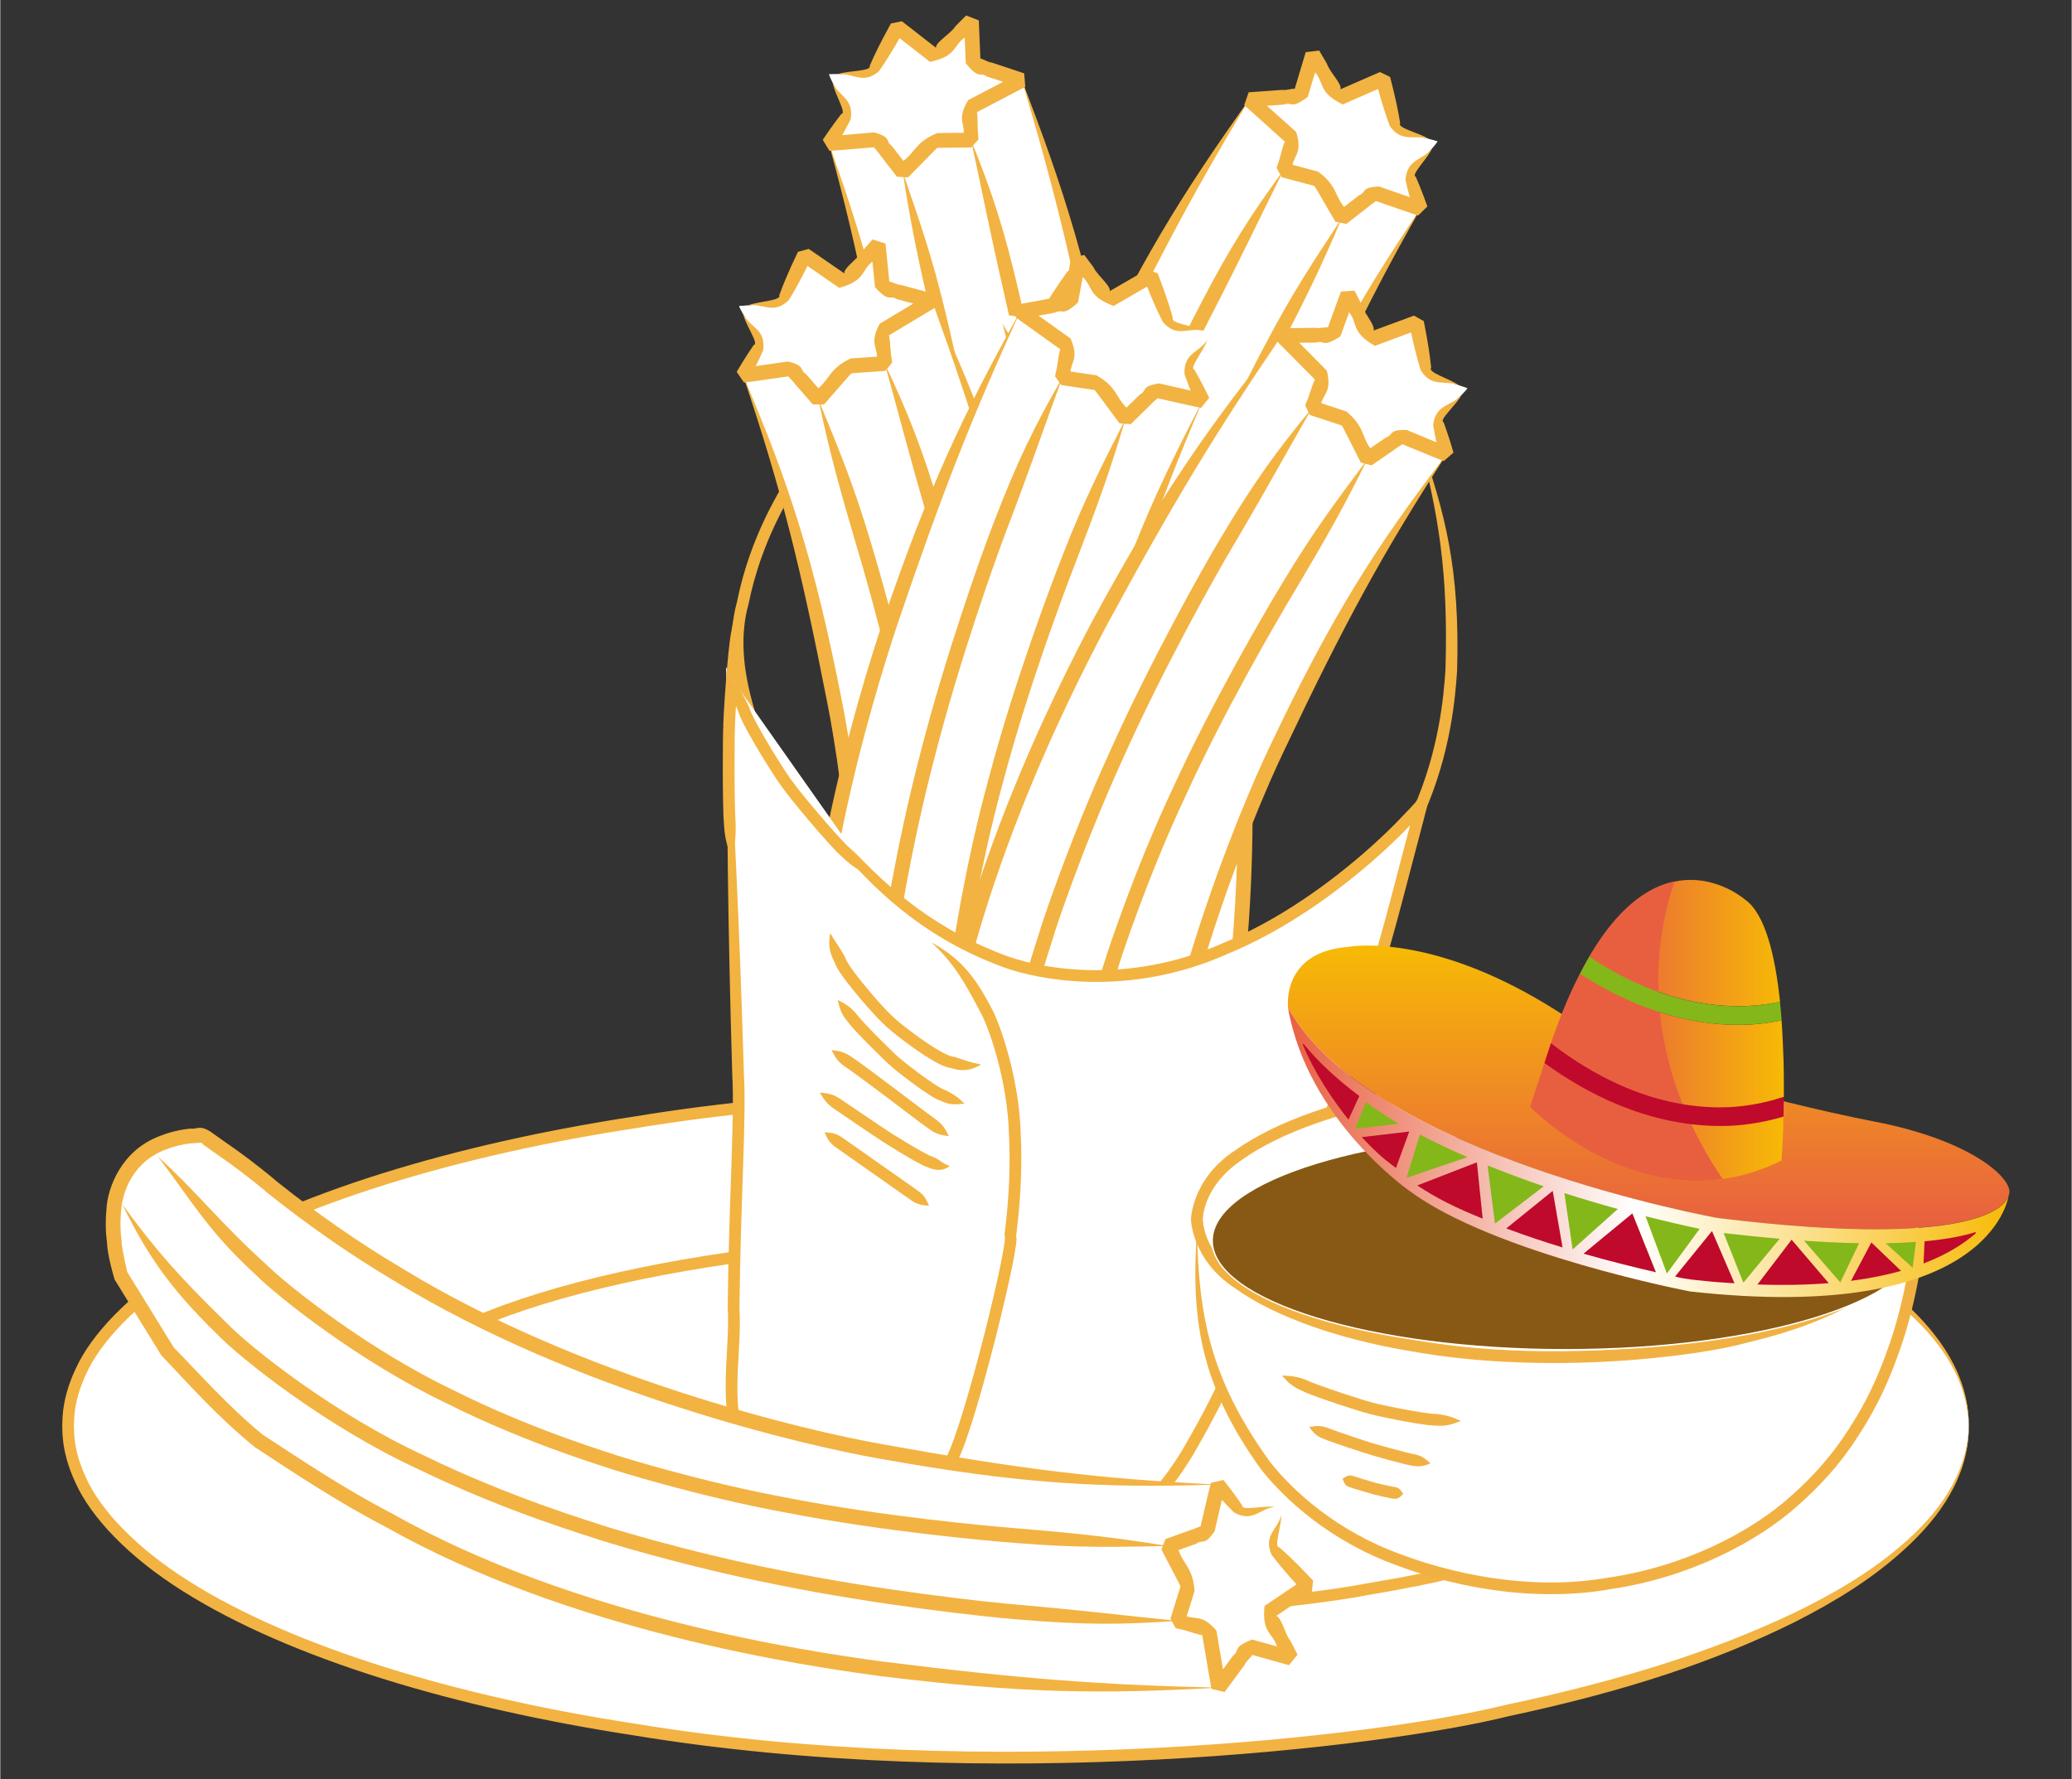 <?xml version="1.0" encoding="UTF-8" standalone="no"?>
<!DOCTYPE svg PUBLIC "-//W3C//DTD SVG 1.1//EN" "http://www.w3.org/Graphics/SVG/1.1/DTD/svg11.dtd">
<svg width="624" height="536" viewBox="0 0 2600 2234" version="1.1" xmlns="http://www.w3.org/2000/svg" xmlns:xlink="http://www.w3.org/1999/xlink" xml:space="preserve" xmlns:serif="http://www.serif.com/" style="fill-rule:evenodd;clip-rule:evenodd;stroke-linejoin:round;stroke-miterlimit:2;">
    <rect x="0" y="0" width="2600" height="2234" fill="#333333" stroke="none"/>
    <g id="Calque-1" serif:id="Calque 1" transform="matrix(4.167,0,0,4.167,0,0)">
        <g transform="matrix(0,-1,-1,0,306.658,143.343)">
            <path d="M-286.3,-286.3C-341.517,-286.3 -386.277,-158.119 -386.277,0C-386.277,158.119 -341.517,286.3 -286.3,286.3C-231.083,286.3 -186.323,158.119 -186.323,0C-186.323,-158.119 -231.083,-286.3 -286.3,-286.3" style="fill:white;fill-rule:nonzero;"/>
        </g>
        <g transform="matrix(1,0,0,1,592.958,429.643)">
            <path d="M0,0C-0.498,15.4 -10.077,27.119 -19.942,35.654C-30.021,44.412 -41.37,50.877 -53.34,56.645C-77.425,67.982 -104.431,76.605 -139.575,84.059C-177.146,93.414 -295.078,107.287 -401.543,89.729C-454.45,81.65 -504.419,66.873 -536.235,46.693C-552.094,36.727 -562.858,25.182 -567.124,15.619C-571.606,6.086 -570.519,-0.104 -570.841,-0.002C-570.519,0.102 -571.607,-6.092 -567.123,-15.621C-562.857,-25.184 -552.092,-36.729 -536.233,-46.693C-504.418,-66.873 -454.449,-81.65 -401.543,-89.727C-295.078,-107.285 -177.148,-93.416 -139.577,-84.059C-104.43,-76.605 -77.422,-67.979 -53.335,-56.641C-41.369,-50.877 -30.019,-44.41 -19.94,-35.654C-10.077,-27.115 -0.498,-15.398 0,0C0.106,-15.426 -9.2,-27.799 -18.944,-36.76C-28.896,-45.982 -40.219,-52.857 -52.197,-58.955C-76.304,-70.965 -103.489,-79.973 -138.856,-87.5C-176.715,-96.947 -295.076,-110.875 -402.083,-93.227C-455.29,-85.078 -505.58,-70.283 -538.121,-49.672C-554.333,-39.479 -565.663,-27.484 -570.309,-17.119C-575.167,-6.791 -574.032,0.137 -574.358,-0.002C-574.032,-0.141 -575.167,6.791 -570.31,17.117C-565.665,27.482 -554.334,39.48 -538.123,49.67C-505.582,70.283 -455.291,85.08 -402.083,93.229C-295.074,110.875 -176.713,96.945 -138.854,87.5C-103.49,79.973 -76.309,70.967 -52.199,58.959C-40.224,52.859 -28.9,45.986 -18.945,36.762C-9.202,27.801 0.106,15.426 0,0" style="fill:rgb(242,179,66);fill-rule:nonzero;"/>
        </g>
        <g transform="matrix(0,-1,-1,0,311.202,228.551)">
            <path d="M-201.092,-201.092C-232.463,-201.092 -257.897,-111.06 -257.897,0.001C-257.897,111.059 -232.463,201.092 -201.092,201.092C-169.72,201.092 -144.287,111.059 -144.287,0.001C-144.287,-111.06 -169.72,-201.092 -201.092,-201.092" style="fill:white;fill-rule:nonzero;"/>
        </g>
        <g transform="matrix(1,0,0,1,512.294,429.643)">
            <path d="M0,0C-0.804,10.631 -9.412,17.023 -16.693,21.787C-24.439,26.498 -32.552,30.012 -41.085,33.025C-58.186,38.99 -76.872,43.496 -100.996,47.479C-126.907,52.496 -206.96,59.855 -279.633,50.523C-315.816,46.184 -350.164,38.35 -373.244,27.406C-384.785,22.057 -393.218,15.541 -397.068,9.783C-401.028,3.977 -400.222,-0.09 -400.424,0C-400.222,0.09 -401.028,-3.979 -397.068,-9.785C-393.217,-15.543 -384.782,-22.055 -373.243,-27.406C-350.163,-38.35 -315.815,-46.184 -279.633,-50.523C-206.961,-59.854 -126.909,-52.496 -100.997,-47.479C-76.871,-43.496 -58.184,-38.986 -41.083,-33.021C-32.55,-30.01 -24.438,-26.498 -16.69,-21.787C-9.41,-17.021 -0.804,-10.631 0,0C-0.193,-10.721 -8.683,-17.867 -15.873,-23.031C-23.534,-28.201 -31.641,-32.107 -40.18,-35.441C-57.305,-42.045 -76.132,-46.91 -100.432,-50.949C-126.571,-56.033 -206.958,-63.428 -280.055,-54.037C-316.481,-49.652 -351.062,-41.813 -374.757,-30.59C-386.585,-25.084 -395.556,-18.328 -399.982,-11.758C-404.562,-5.105 -403.757,0.162 -403.941,-0.002C-403.757,-0.164 -404.563,5.104 -399.983,11.756C-395.557,18.326 -386.587,25.086 -374.757,30.59C-351.063,41.813 -316.482,49.652 -280.055,54.037C-206.957,63.428 -126.569,56.033 -100.43,50.949C-76.133,46.912 -57.308,42.047 -40.183,35.441C-31.644,32.111 -23.536,28.203 -15.875,23.033C-8.683,17.869 -0.193,10.721 0,0" style="fill:rgb(242,179,66);fill-rule:nonzero;"/>
        </g>
        <g transform="matrix(1,0,0,1,427.031,276.436)">
            <path d="M0,-145.169C6.253,-121.113 9.155,-104.148 8.289,-74.664C7.746,-66.784 6.438,-50.482 -1.436,-32.66C-9.047,-14.79 -25.22,2.91 -44.961,12.715C-84.756,34.887 -127.471,18.68 -126.132,19.519C-125.2,20.297 -168.269,8.521 -188.011,-33.177C-197.098,-52.864 -207.069,-75.221 -201.644,-94.42C-197.816,-113.523 -189.108,-127.402 -184.79,-133.99C-167.588,-157.914 -154.423,-169.064 -134.525,-183.966C-155.651,-170.937 -170.015,-160.485 -187.715,-135.943C-192.158,-129.183 -201.138,-114.935 -205.12,-95.097C-210.729,-74.838 -200.392,-51.334 -191.146,-31.53C-170.874,11.369 -126.104,23.769 -127.14,22.891C-128.31,22.002 -84.865,38.797 -43.31,15.842C-22.972,5.766 -6.071,-12.685 1.796,-31.208C9.945,-49.677 11.255,-66.397 11.799,-74.463C12.641,-104.623 8.396,-121.772 0,-145.169" style="fill:rgb(242,179,65);fill-rule:nonzero;"/>
        </g>
        <g transform="matrix(1,0,0,1,249.579,382.5)">
            <path d="M0,-339.208C0,-339.208 58.623,-174.78 -0.92,-31.516L-5.813,-16.01C-5.813,-16.01 3.469,19.088 41.695,-5.09L60.083,-26.687L75.589,-56.695L83.626,-86.562L89.188,-115.045C106.775,-228.465 58.14,-358.296 58.14,-358.296" style="fill:white;fill-rule:nonzero;"/>
        </g>
        <g transform="matrix(1,0,0,1,249.579,369.935)">
            <path d="M0,-326.643C9.367,-292.364 13.928,-268.646 19.613,-226.678C22.791,-204.189 28.628,-134.391 13.754,-72.63C10.286,-57.247 5.658,-42.527 0.678,-29.205C-2.027,-22.679 -4.384,-15.808 -6.158,-9.738L-7.598,-5.177C-8.561,-1.251 -6.957,-1.214 -6.645,0.729C-5.373,3.694 -3.734,6.374 -1.818,8.704C5.955,18.715 18.205,19.088 24.366,17.401C31.018,15.899 34.189,13.827 34.268,13.993C34.503,13.848 37.266,12.961 43.715,8.522C47.865,3.649 53.826,-3.349 61.073,-11.859C66.917,-22.681 73.103,-32.898 78.728,-47.228C82.474,-60.919 86.77,-76.165 89.374,-91.8C102.282,-155.067 90.36,-224.997 86.313,-247.385C78.235,-289.288 70.995,-312.587 58.14,-345.731C68.313,-311.678 73.993,-288.228 81.954,-246.594C85.954,-224.371 97.719,-154.877 84.997,-92.654C82.38,-76.955 78.237,-62.347 74.431,-48.384C69.746,-36.201 62.251,-23.488 57.691,-14.74C50.447,-6.226 44.487,0.774 40.34,5.647C36.159,8.178 32.203,10.211 32.428,9.96C32.391,9.794 29.34,11.747 23.455,13.063C17.822,14.461 8.217,14.26 1.625,5.897C-0.008,3.92 -1.451,1.573 -2.566,-1.031C-2.873,-1.865 -4.172,-4.759 -3.357,-3.839L-1.918,-8.402C-0.032,-14.775 2.058,-20.902 4.84,-27.63C9.896,-41.138 14.588,-56.062 18.1,-71.638C33.162,-134.185 27.244,-204.557 24.012,-227.217C18.222,-269.502 12.072,-293.204 0,-326.643" style="fill:rgb(242,179,66);fill-rule:nonzero;"/>
        </g>
        <g transform="matrix(1,0,0,1,271.847,377.541)">
            <path d="M0,-325.659C10.097,-282.906 56.847,-136.384 -0.873,-28.092L-17.845,0" style="fill:white;fill-rule:nonzero;"/>
        </g>
        <g transform="matrix(1,0,0,1,271.847,377.541)">
            <path d="M0,-325.659C2.387,-309.935 4.592,-299.397 8.879,-281.007C11.254,-271.063 17.975,-241.039 21.396,-213.099C25.115,-185.182 25.168,-159.575 25.193,-159.592C25.043,-159.63 25.948,-133.944 21.654,-106.185C17.93,-78.295 7.273,-49.437 2.707,-40.396C-4.895,-23.564 -11.359,-14.41 -17.845,0C-8.83,-13.144 -1.398,-20.861 6.736,-38.555C11.438,-47.773 22.301,-77.217 26.064,-105.527C30.411,-133.714 29.473,-159.666 29.625,-159.634C29.6,-159.616 29.562,-185.513 25.82,-213.658C22.377,-241.837 15.613,-272.039 13.193,-282.018C8.814,-300.502 5.128,-310.641 0,-325.659" style="fill:rgb(242,179,66);fill-rule:nonzero;"/>
        </g>
        <g transform="matrix(-0.063,0.998,0.998,0.063,491.696,196.103)">
            <path d="M-141.112,-208.538C-141.112,-208.538 87.509,-117.883 200.63,-208.538" style="fill:white;fill-rule:nonzero;"/>
        </g>
        <g transform="matrix(1,0,0,1,292.407,383.275)">
            <path d="M0,-341.071C3.539,-324.744 5.63,-313.661 10.078,-294.296C12.54,-283.827 19.048,-252.115 22.37,-222.662C25.899,-193.225 26.116,-166.268 26.024,-166.282C25.905,-166.315 26.75,-139.287 22.606,-110.009C19.095,-80.56 7.852,-50.187 2.842,-40.797C-5.859,-23.152 -11.575,-13.515 -21.408,0C-9.455,-11.627 -2.116,-20.847 6.844,-38.892C12.018,-48.506 23.481,-79.543 27.022,-109.39C31.212,-139.083 30.334,-166.351 30.456,-166.323C30.548,-166.313 30.347,-193.527 26.8,-223.175C23.463,-252.842 16.913,-284.746 14.4,-295.27C9.86,-314.736 6.25,-325.566 0,-341.071" style="fill:rgb(242,179,66);fill-rule:nonzero;"/>
        </g>
        <g transform="matrix(1,0,0,1,249.612,35.764)">
            <path d="M0,-13.416C0.418,-11.545 5.988,-1.953 5.988,-1.953L-0.033,7.528L14.614,6.285L22.234,16.118L31.632,6.563L42.795,6.44L42.316,-3.289L58.106,-11.56L43.453,-16.427L42.902,-29.534L32.104,-18.644L20.605,-27.605L12.87,-13.664L0,-13.416Z" style="fill:white;fill-rule:nonzero;"/>
        </g>
        <g transform="matrix(1,0,0,1,250.681,33.319)">
            <path d="M0,-8.484C0.611,-5.056 4.347,0.891 2.68,0.984C1.489,2.514 0.303,4.111 -0.933,5.875L-2.833,8.656L-2.895,8.746L-2.926,8.794L-2.934,8.803C-4.737,5.83 -0.481,12.864 -0.916,12.139L-0.908,12.139L-0.88,12.137L-0.659,12.121L-0.212,12.092L0.699,12.031L2.592,11.884C3.996,11.768 6.102,11.594 8.713,11.375C10.018,11.265 11.45,11.145 12.983,11.017C10.606,9.205 14.01,12.692 14.32,13.372L17.605,17.611L19.324,19.829L19.379,19.902L19.393,19.917C16.397,19.745 23.486,20.176 22.763,20.122L22.795,20.092L22.918,19.966L23.169,19.71L23.67,19.2L24.68,18.175C26.823,16.047 31.416,11.205 31.627,11.227L37.352,11.161L40.118,11.129L41.469,11.115L41.638,11.113L41.721,11.11L41.741,11.11C39.785,13.201 44.432,8.264 43.949,8.765L43.948,8.722L43.932,8.392L43.898,7.733C43.511,5.338 44.044,-1.458 42.949,0.772C47.789,-1.767 50.91,-3.404 50.91,-3.404C50.91,-3.404 51.691,-3.813 53.076,-4.539C53.771,-4.9 54.615,-5.342 55.589,-5.851L57.143,-6.668L57.988,-7.108L58.044,-7.137L58.058,-7.143C57.912,-8.963 58.399,-3.081 57.735,-11.224L57.707,-11.233L57.59,-11.273L57.354,-11.35L56.873,-11.51C54.279,-12.374 51.228,-13.39 47.903,-14.495C47.07,-14.257 42.657,-17.389 44.594,-14.444L44.356,-20.164L44.111,-26.016L44.082,-26.751L44.065,-27.117L44.064,-27.164C42.361,-27.827 47.872,-25.706 40.248,-28.66L40.232,-28.643L40.168,-28.579L40.039,-28.447L39.006,-27.409L36.959,-25.343C35.549,-22.91 28.688,-19.263 32.113,-18.187C29.402,-20.3 26.936,-22.222 24.867,-23.831C23.833,-24.635 22.898,-25.361 22.084,-25.994L20.953,-26.874L20.921,-26.896L20.906,-26.908C21.62,-27.059 14.643,-25.633 17.595,-26.233L17.551,-26.154L17.475,-26.016L17.328,-25.75L17.057,-25.256C14.549,-20.701 12.746,-17.043 11.199,-13.485C11.863,-11.826 4.963,-12.087 1.642,-11.023C6.23,-11.418 9.135,-7.649 14.042,-11.907C16.24,-15.102 18.394,-18.568 20.932,-23.106L21.205,-23.597L21.354,-23.864L21.43,-24.002L21.47,-24.072L21.475,-24.081C24.429,-24.686 17.455,-23.266 18.177,-23.408L18.192,-23.395L18.225,-23.372L19.352,-22.49C20.164,-21.853 21.098,-21.126 22.131,-20.316C24.195,-18.705 26.66,-16.783 29.371,-14.669C37.762,-16.499 36.082,-19.599 40.128,-22.2L42.177,-24.266L43.207,-25.306L43.336,-25.436L43.4,-25.501L43.417,-25.519C35.799,-28.468 41.307,-26.322 39.605,-26.974L39.607,-26.929L39.622,-26.562L39.653,-25.829L39.9,-19.976L40.143,-14.255C44.295,-9.127 44.309,-11.834 46.501,-10.27C49.826,-9.168 52.879,-8.156 55.473,-7.297L55.953,-7.137L56.19,-7.057L56.307,-7.019L56.336,-7.011C55.678,-15.15 56.146,-9.262 55.996,-11.078L55.981,-11.069L55.928,-11.042L55.084,-10.598L53.529,-9.782C52.555,-9.272 51.713,-8.83 51.02,-8.465C49.635,-7.74 48.854,-7.331 48.854,-7.331C48.854,-7.331 45.729,-5.697 40.889,-3.164C37.232,2.906 40.127,3.704 39.453,7.95L39.484,8.609L39.501,8.942L39.504,8.984C39.029,9.5 43.666,4.573 41.691,6.66L41.67,6.66L41.588,6.662L41.42,6.662L40.068,6.676L37.303,6.705L31.576,6.768C25.11,9.406 25.037,12.324 21.496,15.044L20.487,16.072L19.985,16.579L19.736,16.833L19.611,16.961L19.579,16.993C18.844,16.961 25.925,17.365 22.921,17.184L22.906,17.168L22.853,17.097L21.133,14.878L17.85,10.638C15.797,9.194 18.025,8.181 12.607,6.575C11.073,6.705 9.642,6.828 8.336,6.938C5.726,7.162 3.619,7.344 2.217,7.467L0.327,7.643L-0.582,7.735L-1.027,7.781L-1.248,7.806L-1.275,7.808L-1.283,7.808C-1.727,7.086 2.537,14.11 0.734,11.134L0.743,11.122L0.771,11.075L0.828,10.981L2.536,8.077C3.605,6.208 4.547,4.456 5.426,2.726C6.59,-3.722 1.84,-4.201 0,-8.484" style="fill:rgb(242,179,66);fill-rule:nonzero;"/>
        </g>
        <g transform="matrix(1,0,0,1,298.888,459.555)">
            <path d="M0,-343.961C0,-343.961 39.923,-174.025 -35.22,-38.287L-41.807,-23.43C-41.807,-23.43 -36.498,12.488 4.189,-7.279L24.87,-26.69L43.626,-54.787L54.945,-83.568L63.644,-111.254C93.76,-222.003 59.902,-356.449 59.902,-356.449" style="fill:white;fill-rule:nonzero;"/>
        </g>
        <g transform="matrix(1,0,0,1,298.888,448.71)">
            <path d="M0,-333.116C5.485,-298.007 7.375,-273.929 8.344,-231.588C8.996,-208.885 7.014,-138.872 -14.652,-79.157C-19.813,-64.257 -26.053,-50.141 -32.487,-37.458C-35.901,-31.276 -39.01,-24.708 -41.448,-18.876L-43.387,-14.503C-44.777,-10.708 -43.191,-10.493 -43.098,-8.524C-42.163,-5.436 -40.834,-2.591 -39.189,-0.063C-32.58,10.751 -20.448,12.488 -14.139,11.499C-7.361,10.747 -3.979,9.04 -3.919,9.214C-3.668,9.099 -0.824,8.523 6.08,4.831C10.747,0.452 17.452,-5.837 25.603,-13.487C32.614,-23.593 39.901,-33.055 47.091,-46.669C52.341,-59.854 58.312,-74.526 62.64,-89.774C82.515,-151.212 78.463,-222.031 76.937,-244.73C73.579,-287.273 68.982,-311.234 59.902,-345.604C66.216,-310.631 69.247,-286.691 72.515,-244.429C74.015,-221.9 77.961,-151.53 58.384,-91.11C54.036,-75.8 48.289,-61.749 42.948,-48.298C36.933,-36.71 28.069,-24.911 22.562,-16.727C14.413,-9.075 7.712,-2.782 3.045,1.599C-1.391,3.648 -5.549,5.226 -5.297,5.001C-5.316,4.831 -8.565,6.431 -14.56,7.083C-20.313,7.847 -29.837,6.577 -35.454,-2.466C-36.856,-4.614 -38.031,-7.108 -38.848,-9.823C-39.061,-10.684 -40.025,-13.706 -39.322,-12.7L-37.383,-17.073C-34.802,-23.196 -32.043,-29.05 -28.525,-35.428C-21.996,-48.29 -15.67,-62.598 -10.443,-77.684C11.495,-138.163 13.462,-208.756 12.774,-231.634C11.735,-274.301 8.267,-298.539 0,-333.116" style="fill:rgb(242,179,66);fill-rule:nonzero;"/>
        </g>
        <g transform="matrix(1,0,0,1,320.06,448.252)">
            <path d="M0,-321.636C5.268,-278.024 35.389,-127.209 -34.048,-26.02L-54.041,0" style="fill:white;fill-rule:nonzero;"/>
        </g>
        <g transform="matrix(1,0,0,1,320.06,448.252)">
            <path d="M0,-321.636C0.618,-305.743 1.637,-295.028 3.846,-276.274C5.098,-266.126 8.426,-235.542 8.713,-207.395C9.297,-179.237 6.492,-153.785 6.521,-153.797C6.375,-153.852 4.41,-128.227 -2.95,-101.119C-9.762,-73.821 -23.567,-46.33 -29.115,-37.854C-38.544,-21.977 -45.989,-13.596 -54.041,0C-43.617,-12.059 -35.369,-18.901 -25.315,-35.574C-19.615,-44.213 -5.538,-72.262 1.359,-99.971C8.818,-127.5 10.781,-153.395 10.928,-153.344C10.901,-153.33 13.752,-179.071 13.172,-207.457C12.892,-235.844 9.538,-266.61 8.246,-276.799C5.954,-295.654 3.421,-306.14 0,-321.636" style="fill:rgb(242,179,66);fill-rule:nonzero;"/>
        </g>
        <g transform="matrix(1,0,0,1,341.571,455.844)">
            <path d="M0,-336.559C1.696,-319.939 2.538,-308.693 4.8,-288.951C6.08,-278.274 9.013,-246.032 9.03,-216.393C9.257,-186.745 6.467,-159.934 6.376,-159.955C6.261,-160.002 4.087,-133.049 -3.294,-104.418C-10.067,-75.541 -24.626,-46.612 -30.652,-37.84C-41.268,-21.276 -48.021,-12.334 -59.3,0C-46.125,-10.223 -37.804,-18.567 -26.889,-35.5C-20.674,-44.477 -5.821,-74.043 1.026,-103.311C8.5,-132.348 10.665,-159.545 10.784,-159.504C10.876,-159.483 13.71,-186.551 13.489,-216.408C13.479,-246.263 10.529,-278.697 9.206,-289.436C6.863,-309.288 4.481,-320.452 0,-336.559" style="fill:rgb(242,179,66);fill-rule:nonzero;"/>
        </g>
        <g transform="matrix(1,0,0,1,301.257,114.806)">
            <path d="M0,-20.018C0.204,-18.12 4.674,-7.964 4.674,-7.964L-2.369,0.788L12.323,1.193L18.804,11.81L29.208,3.355L40.314,4.479L40.923,-5.24L57.533,-11.701L43.519,-18.176L44.429,-31.254L32.485,-21.639L22.063,-31.828L12.817,-18.837L0,-20.018Z" style="fill:white;fill-rule:nonzero;"/>
        </g>
        <g transform="matrix(1,0,0,1,302.04,112.068)">
            <path d="M0,-14.693C0.227,-11.22 3.277,-4.891 1.609,-4.987C0.254,-3.6 -1.1,-2.144 -2.525,-0.532L-4.727,2.021L-4.797,2.105L-4.833,2.147L-4.842,2.157L-4.846,2.162C-1.581,9.226 -3.938,4.12 -3.207,5.697L-3.178,5.701L-2.957,5.71L-2.51,5.731L-1.598,5.77L0.301,5.838C1.707,5.881 3.82,5.942 6.438,6.018C7.749,6.054 9.185,6.094 10.724,6.139C8.567,4.071 11.56,7.916 11.793,8.628L14.586,13.204L16.048,15.601L16.093,15.676L16.106,15.696C17.588,15.953 12.804,15.146 19.432,16.28L19.466,16.251L19.604,16.138L19.88,15.913L20.437,15.463L21.553,14.552C23.917,12.676 29.024,8.382 29.222,8.413L34.919,8.991L37.671,9.268L39.017,9.404L39.183,9.418L39.266,9.426L39.286,9.43C40.385,8.504 36.858,11.504 41.753,7.357L41.755,7.315L41.776,6.983L41.815,6.324C41.694,3.901 42.993,-2.786 41.641,-0.702C46.733,-2.685 50.019,-3.965 50.019,-3.965C50.019,-3.965 50.839,-4.287 52.298,-4.851C53.026,-5.135 53.915,-5.479 54.938,-5.879L56.575,-6.514L57.464,-6.857L57.521,-6.88L57.55,-6.891C57.53,-6.005 57.791,-14.631 57.673,-10.982L57.659,-10.989L57.546,-11.041L57.321,-11.144L56.861,-11.358C54.384,-12.505 51.462,-13.856 48.284,-15.327C47.427,-15.183 43.4,-18.791 44.983,-15.644L45.382,-21.354L45.79,-27.199L45.841,-27.93L45.866,-28.295L45.87,-28.341C44.252,-29.191 49.493,-26.47 42.243,-30.255L42.226,-30.239L42.154,-30.181L42.013,-30.065L40.871,-29.149L38.604,-27.325C36.933,-25.067 29.708,-22.204 32.993,-20.756C30.536,-23.16 28.3,-25.343 26.423,-27.174C25.487,-28.088 24.64,-28.914 23.899,-29.635L22.874,-30.633L22.845,-30.663L22.837,-30.669C21.338,-30.539 26.188,-30.973 19.472,-30.377L19.46,-30.359L19.413,-30.295L19.323,-30.166L19.146,-29.917L18.823,-29.458C15.821,-25.212 13.621,-21.778 11.687,-18.417C12.155,-16.696 5.333,-17.719 1.911,-17.032C6.518,-16.912 8.984,-12.851 14.335,-16.53C16.878,-19.46 19.403,-22.664 22.433,-26.888L22.761,-27.344L22.937,-27.592L23.028,-27.719L23.075,-27.788L23.087,-27.801C16.378,-27.202 21.231,-27.631 19.735,-27.497L19.743,-27.49L19.772,-27.461L20.794,-26.458C21.531,-25.734 22.376,-24.906 23.312,-23.99C25.183,-22.158 27.419,-19.969 29.874,-17.566C38.417,-18.44 37.095,-21.715 41.405,-23.847L43.671,-25.672L44.81,-26.59L44.953,-26.706L45.023,-26.764L45.043,-26.777C37.801,-30.56 43.035,-27.813 41.419,-28.653L41.415,-28.606L41.39,-28.24L41.339,-27.507L40.933,-21.665L40.538,-15.954C44.104,-10.4 44.409,-13.085 46.416,-11.286C49.597,-9.818 52.519,-8.47 54.998,-7.326L55.458,-7.115L55.685,-7.011L55.797,-6.957L55.81,-6.951C55.703,-3.298 55.976,-11.922 55.938,-11.031L55.911,-11.021L55.854,-10.998L54.966,-10.652L53.331,-10.012C52.307,-9.616 51.418,-9.269 50.69,-8.985C49.231,-8.418 48.411,-8.095 48.411,-8.095C48.411,-8.095 45.125,-6.822 40.031,-4.842C35.739,0.793 38.515,1.901 37.374,6.045L37.334,6.705L37.312,7.037L37.311,7.078C42.19,2.93 38.651,5.928 39.735,5L39.714,4.998L39.631,4.99L39.464,4.974L38.12,4.836L35.368,4.557L29.672,3.978C22.954,5.895 22.558,8.777 18.737,11.089L17.62,11.998L17.065,12.45L16.788,12.674L16.649,12.787L16.615,12.814C23.229,13.957 18.442,13.12 19.916,13.371L19.904,13.351L19.858,13.275L18.396,10.878L15.603,6.304C13.725,4.641 16.052,3.877 10.847,1.681C9.308,1.641 7.872,1.601 6.562,1.566C3.943,1.496 1.831,1.441 0.422,1.408L-1.475,1.37L-2.389,1.36L-2.837,1.355L-3.059,1.353L-3.086,1.353C-2.36,2.93 -4.722,-2.176 -1.46,4.888L-1.455,4.88L-1.447,4.87L-1.414,4.827L-1.346,4.739L0.675,2.045C1.946,0.308 3.077,-1.328 4.143,-2.948C6.02,-9.23 1.352,-10.23 0,-14.693" style="fill:rgb(242,179,66);fill-rule:nonzero;"/>
        </g>
        <g transform="matrix(1,0,0,1,223.716,448.159)">
            <path d="M0,-335.05C0,-335.05 68.084,-174.31 16.973,-27.825L12.991,-12.064C12.991,-12.064 24.295,22.44 61.055,-3.923L78.154,-26.554L91.892,-57.409L98.183,-87.695L102.069,-116.456C113.026,-230.702 56.932,-357.49 56.932,-357.49" style="fill:white;fill-rule:nonzero;"/>
        </g>
        <g transform="matrix(1,0,0,1,223.716,435.095)">
            <path d="M0,-321.986C11.343,-288.308 17.276,-264.896 25.392,-223.33C29.871,-201.066 39.758,-131.724 28.5,-69.203C25.934,-53.646 22.169,-38.679 17.971,-25.09C15.65,-18.42 13.697,-11.422 12.28,-5.261L11.109,-0.623C10.38,3.352 11.979,3.295 12.404,5.219C13.848,8.106 15.639,10.686 17.688,12.899C26.029,22.44 38.279,22.1 44.332,20.059C50.885,18.172 53.932,15.914 54.02,16.078C54.246,15.92 56.952,14.875 63.133,10.069C66.99,4.963 72.535,-2.373 79.274,-11.289C84.479,-22.431 90.063,-32.99 94.845,-47.623C97.792,-61.507 101.194,-76.978 102.88,-92.74C112.078,-156.65 96.115,-225.769 90.772,-247.88C80.272,-289.245 71.691,-312.082 56.932,-344.426C69.066,-311.021 76.1,-287.94 86.466,-246.838C91.753,-224.885 107.536,-156.195 98.46,-93.336C96.768,-77.507 93.478,-62.691 90.487,-48.529C86.519,-36.091 79.774,-22.966 75.73,-13.966C68.994,-5.048 63.451,2.289 59.596,7.395C55.57,10.164 51.738,12.424 51.947,12.16C51.9,11.994 48.969,14.123 43.172,15.78C37.629,17.502 28.027,17.862 20.962,9.899C19.217,8.018 17.64,5.758 16.374,3.221C16.02,2.409 14.557,-0.408 15.419,0.465L16.591,-4.173C18.102,-10.642 19.832,-16.879 22.219,-23.761C26.479,-37.543 30.295,-52.713 32.897,-68.465C44.295,-131.783 34.297,-201.691 29.752,-224.126C21.512,-266.001 13.994,-289.305 0,-321.986" style="fill:rgb(242,179,66);fill-rule:nonzero;"/>
        </g>
        <g transform="matrix(-0.005,1,1,0.005,481.513,237.128)">
            <path d="M-126.626,-215.681C-126.626,-215.681 101.995,-125.026 215.115,-215.681" style="fill:white;fill-rule:nonzero;"/>
        </g>
        <g transform="matrix(1,0,0,1,266.405,451.269)">
            <path d="M0,-341.738C4.483,-325.644 7.215,-314.702 12.782,-295.627C15.848,-285.318 24.188,-254.038 29.219,-224.831C34.453,-195.649 36.236,-168.752 36.145,-168.759C36.023,-168.783 38.438,-141.849 36.006,-112.384C34.211,-82.779 24.754,-51.802 20.297,-42.138C12.637,-24.019 7.49,-14.064 -1.539,0C9.717,-12.302 16.508,-21.935 24.402,-40.47C29.009,-50.369 38.648,-82.019 40.449,-112.021C42.905,-141.906 40.44,-169.078 40.565,-169.056C40.659,-169.05 38.877,-196.208 33.609,-225.6C28.553,-255.022 20.161,-286.491 17.041,-296.853C11.375,-316.021 7.141,-326.621 0,-341.738" style="fill:rgb(242,179,66);fill-rule:nonzero;"/>
        </g>
        <g transform="matrix(1,0,0,1,222.526,101.802)">
            <path d="M0,-9.604C0.525,-7.768 6.649,1.489 6.649,1.489L1.189,11.307L15.732,9.218L23.918,18.588L32.74,8.496L43.879,7.729L42.837,-1.956L58.121,-11.133L43.209,-15.139L41.892,-28.192L31.751,-16.688L19.751,-24.97L12.836,-10.599L0,-9.604Z" style="fill:white;fill-rule:nonzero;"/>
        </g>
        <g transform="matrix(1,0,0,1,223.741,99.374)">
            <path d="M0,-4.753C0.812,-1.367 4.893,4.352 3.227,4.54C2.125,6.139 1.035,7.803 -0.096,9.636L-1.832,12.519L-1.887,12.615L-1.916,12.664L-1.922,12.675C-3.896,9.811 0.762,16.585 0.285,15.887L0.293,15.887L0.319,15.882L0.54,15.855L0.984,15.8L1.891,15.684L3.772,15.43C5.166,15.233 7.259,14.937 9.854,14.566C11.15,14.38 12.572,14.178 14.096,13.957C11.613,12.306 15.219,15.575 15.568,16.241L19.096,20.28L20.942,22.395L21,22.461L21.014,22.476C20.289,22.485 27.391,22.485 24.392,22.476L24.42,22.443L24.538,22.31L24.771,22.041L25.242,21.502L26.191,20.417C28.205,18.169 32.508,13.063 32.717,13.077L38.429,12.683L41.189,12.491L42.537,12.398L42.703,12.385L42.787,12.38L42.808,12.378C42.369,12.915 46.721,7.718 44.877,9.908L44.872,9.866L44.836,9.535L44.766,8.879C44.24,6.513 44.375,-0.304 43.414,1.986C48.1,-0.829 51.119,-2.647 51.119,-2.647C51.119,-2.647 51.875,-3.1 53.219,-3.901C53.889,-4.306 54.705,-4.797 55.648,-5.36L57.152,-6.265L57.971,-6.754L58.023,-6.785L58.037,-6.793C57.788,-8.603 58.613,-2.757 57.48,-10.85L57.451,-10.857L57.332,-10.89L57.092,-10.954L56.604,-11.086C53.965,-11.796 50.859,-12.632 47.476,-13.545C46.656,-13.261 42.07,-16.127 44.174,-13.302L43.602,-18.998L43.014,-24.827L42.939,-25.558L42.903,-25.922L42.898,-25.968C41.16,-26.53 46.786,-24.736 39.001,-27.238L38.986,-27.22L38.926,-27.151L38.805,-27.015L37.835,-25.917L35.912,-23.732C34.646,-21.224 28.01,-17.178 31.494,-16.312C28.666,-18.261 26.092,-20.035 23.932,-21.524C22.854,-22.265 21.879,-22.937 21.028,-23.52L19.85,-24.332L19.814,-24.355L19.798,-24.367C20.504,-24.559 13.623,-22.729 16.533,-23.498L16.529,-23.489L16.494,-23.417L16.426,-23.274L16.295,-22.999L16.053,-22.493C13.813,-17.801 12.228,-14.041 10.889,-10.4C11.65,-8.778 4.744,-8.64 1.491,-7.386C6.049,-8.046 9.17,-4.451 13.818,-8.991C15.828,-12.308 17.775,-15.894 20.047,-20.571L20.291,-21.076L20.424,-21.351L20.492,-21.491L20.527,-21.566L20.532,-21.575C23.447,-22.349 16.566,-20.528 17.277,-20.713L17.295,-20.703L17.328,-20.68L18.505,-19.863C19.354,-19.275 20.326,-18.603 21.404,-17.858C23.559,-16.365 26.133,-14.59 28.959,-12.636C37.23,-14.946 35.372,-17.948 39.26,-20.782L41.184,-22.966L42.152,-24.064L42.273,-24.201L42.333,-24.271L42.35,-24.286C34.57,-26.787 40.193,-24.967 38.459,-25.52L38.463,-25.473L38.5,-25.109L38.574,-24.38L39.164,-18.551L39.741,-12.855C44.186,-7.976 44.039,-10.679 46.32,-9.245C49.703,-8.339 52.811,-7.504 55.451,-6.796L55.939,-6.665L56.18,-6.601L56.299,-6.567L56.329,-6.561C55.197,-14.647 56.008,-8.798 55.751,-10.602L55.738,-10.593L55.686,-10.562L54.869,-10.069L53.363,-9.166C52.422,-8.601 51.605,-8.107 50.935,-7.705C49.596,-6.898 48.84,-6.445 48.84,-6.445C48.84,-6.445 45.814,-4.633 41.129,-1.821C37.83,4.449 40.768,5.08 40.34,9.356L40.41,10.013L40.445,10.343L40.451,10.386C38.613,12.591 42.959,7.402 42.502,7.937L42.48,7.937L42.397,7.944L42.23,7.955L40.883,8.05L38.123,8.237L32.409,8.628C26.104,11.637 26.205,14.557 22.83,17.478L21.881,18.564L21.411,19.104L21.176,19.372L21.06,19.506L21.03,19.538C18.021,19.547 25.112,19.549 24.377,19.541L24.363,19.523L24.305,19.456L22.457,17.343L18.93,13.306C16.797,11.978 18.958,10.846 13.462,9.545C11.938,9.765 10.517,9.97 9.219,10.159C6.627,10.534 4.535,10.838 3.143,11.042L1.265,11.328L0.362,11.471L-0.08,11.544L-0.299,11.579L-0.327,11.583L-0.333,11.586C-0.816,10.89 3.848,17.654 1.875,14.787L1.881,14.774L1.906,14.726L1.959,14.628L3.494,11.63C4.454,9.701 5.293,7.9 6.068,6.123C6.863,-0.386 2.086,-0.586 0,-4.753" style="fill:rgb(242,179,66);fill-rule:nonzero;"/>
        </g>
        <g transform="matrix(1,0,0,1,246.444,446.537)">
            <path d="M0,-326.146C3.297,-310.588 6.111,-300.198 11.46,-282.083C14.407,-272.296 22.861,-242.715 27.904,-215.021C33.24,-187.368 34.781,-161.806 34.805,-161.826C34.652,-161.853 37.05,-136.265 34.379,-108.302C32.282,-80.242 23.322,-50.816 19.288,-41.525C12.68,-24.279 6.756,-14.763 1.118,0C9.354,-13.648 16.328,-21.783 23.418,-39.917C27.576,-49.394 36.707,-79.421 38.82,-107.9C41.52,-136.292 39.072,-162.15 39.227,-162.123C39.202,-162.105 37.658,-187.956 32.287,-215.837C27.211,-243.767 18.704,-273.525 15.707,-283.346C10.261,-301.545 5.992,-311.453 0,-326.146" style="fill:rgb(242,179,66);fill-rule:nonzero;"/>
        </g>
        <g transform="matrix(1,0,0,1,427.804,376.371)">
            <path d="M0,-313.491C0,-313.491 -97.403,-168.632 -75.085,-15.099L-74.167,1.133C-74.167,1.133 -91.833,32.854 -122.898,-0.013L-135.39,-25.486L-143.003,-58.39L-143.418,-89.316L-141.773,-118.293C-130.805,-232.54 -51.621,-346.345 -51.621,-346.345" style="fill:white;fill-rule:nonzero;"/>
        </g>
        <g transform="matrix(1,0,0,1,427.804,363.216)">
            <path d="M0,-300.336C-19.954,-270.913 -31.766,-249.465 -47.815,-209.92C-56.544,-188.758 -79.653,-122.027 -80.506,-57.696C-80.946,-41.737 -80.087,-26.12 -78.524,-11.778C-77.491,-4.567 -76.976,1.884 -76.72,8.522L-76.45,13.3C-75.435,12.606 -77.407,15.093 -77.91,15.823C-79.635,18.071 -81.614,19.991 -83.687,21.505C-92.136,27.979 -101.493,25.806 -106.606,23.058C-111.983,20.327 -114.456,17.683 -114.534,17.835C-114.38,18.134 -117.71,15.188 -121.135,11.702C-123.952,5.956 -127.999,-2.302 -132.918,-12.335C-135.176,-21.939 -139.299,-36.11 -140.828,-49.073C-141.07,-63.544 -141.479,-78.72 -140.139,-94.581C-137.102,-158.019 -108.537,-222.455 -99.175,-243C-81.18,-281.379 -69.886,-302.702 -51.621,-333.19C-72.261,-304.244 -85.028,-283.455 -103.204,-244.844C-112.653,-224.148 -141.473,-159.331 -144.592,-94.834C-145.928,-79.042 -145.529,-63.206 -145.279,-49.015C-143.367,-33.739 -139.896,-22.31 -136.906,-10.38C-131.984,-0.347 -127.934,7.909 -125.117,13.653C-119.965,19.55 -117.505,21.091 -117.313,21.288C-117.196,21.147 -114.634,23.94 -108.56,27.038C-103.007,30.192 -91.043,32.854 -81.04,25.071C-78.608,23.29 -76.358,21.099 -74.394,18.54C-73.61,16.731 -72.048,17.091 -72.012,13.05L-72.282,8.272C-72.504,1.954 -73.093,-5.286 -74.101,-12.276C-75.638,-26.417 -76.487,-41.823 -76.048,-57.587C-75.21,-121.109 -52.319,-187.302 -43.687,-208.309C-27.817,-247.574 -17.54,-269.431 0,-300.336" style="fill:rgb(242,179,66);fill-rule:nonzero;"/>
        </g>
        <g transform="matrix(1,0,0,1,404.106,385.689)">
            <path d="M0,-319.988C-20.342,-281.044 -101.814,-150.604 -72.623,-31.416L-63.111,0" style="fill:white;fill-rule:nonzero;"/>
        </g>
        <g transform="matrix(1,0,0,1,404.106,385.689)">
            <path d="M0,-319.988C-8.679,-306.701 -14.752,-297.785 -23.559,-280.956C-28.367,-271.883 -42.379,-244.282 -52.672,-217.829C-63.248,-191.476 -69.678,-166.39 -69.699,-166.413C-69.543,-166.409 -76.86,-141.49 -79.609,-113.101C-82.95,-84.738 -79.695,-53.525 -77.415,-43.427C-73.902,-24.277 -68.604,-14.965 -63.111,0C-65.842,-15.564 -69.846,-26.033 -73.055,-44.22C-75.25,-54.109 -78.449,-84.705 -75.173,-112.652C-72.479,-140.611 -65.261,-165.28 -65.414,-165.28C-65.395,-165.257 -59.021,-190.057 -48.524,-216.193C-38.309,-242.425 -24.383,-269.859 -19.628,-278.907C-10.935,-295.674 -6.195,-305.34 0,-319.988" style="fill:rgb(242,179,66);fill-rule:nonzero;"/>
        </g>
        <g transform="matrix(-0.186,0.983,0.983,0.186,473.567,314.95)">
            <path d="M-242.959,-134.456C-242.959,-134.456 -14.338,-225.11 98.782,-134.456" style="fill:white;fill-rule:nonzero;"/>
        </g>
        <g transform="matrix(1,0,0,1,386.572,387.043)">
            <path d="M0,-335.796C-9.886,-322.313 -16.061,-312.709 -25.263,-294.968C-30.299,-285.389 -44.521,-256.09 -55.08,-228.164C-65.838,-200.312 -72.753,-173.991 -72.66,-173.978C-72.532,-173.976 -80.118,-147.768 -83.391,-117.963C-87.327,-88.164 -83.882,-55.256 -81.241,-44.666C-77.017,-24.965 -72.182,-14.217 -63.467,0C-69.66,-15.524 -72.818,-26.274 -76.893,-45.522C-79.432,-55.856 -82.825,-88.067 -78.958,-117.473C-75.744,-146.862 -68.252,-172.846 -68.374,-172.844C-68.468,-172.856 -61.604,-198.921 -50.914,-226.573C-40.424,-254.295 -26.285,-283.419 -21.316,-292.957C-12.225,-310.626 -7.463,-320.85 0,-335.796" style="fill:rgb(242,179,66);fill-rule:nonzero;"/>
        </g>
        <g transform="matrix(1,0,0,1,432.943,39.487)">
            <path d="M0,3.088C-0.861,4.797 -8.632,12.719 -8.632,12.719L-5.14,23.393L-19.021,18.568L-28.838,26.214L-35.583,14.637L-46.371,11.76L-43.505,2.453L-56.761,-9.461L-41.361,-10.56L-37.589,-23.126L-29.816,-9.906L-16.465,-15.751L-12.409,-0.338L0,3.088Z" style="fill:white;fill-rule:nonzero;"/>
        </g>
        <g transform="matrix(1,0,0,1,431.301,38.124)">
            <path d="M0,6.594C-2.845,10.29 -7.554,9.577 -8.034,16.116C-7.61,18.008 -7.131,19.939 -6.555,22.012L-5.617,25.248L-5.585,25.356L-5.568,25.408L-5.565,25.421L-5.563,25.428C-8.047,27.867 -2.177,22.111 -2.784,22.703L-2.811,22.692L-3.02,22.615L-3.438,22.459L-4.298,22.148L-6.087,21.509C-7.415,21.043 -9.41,20.347 -11.884,19.483C-13.121,19.053 -14.478,18.58 -15.931,18.074C-21.582,18.288 -19.672,19.825 -22.017,20.717L-26.246,24.009L-28.463,25.735L-28.532,25.789L-28.55,25.802C-27.083,26.092 -31.856,25.177 -25.268,26.455L-25.288,26.415L-25.378,26.262L-25.558,25.953L-25.918,25.337L-26.642,24.092C-29.4,20.579 -28.754,17.739 -34.364,13.577L-39.897,12.106L-42.57,11.396L-43.877,11.047L-44.037,11.004L-44.119,10.983L-44.139,10.978C-43.451,12.225 -45.709,8.175 -42.602,13.776L-42.59,13.737L-42.49,13.419L-42.297,12.787C-41.9,8.506 -38.904,8.45 -40.938,1.663C-45.002,-1.988 -47.627,-4.344 -47.627,-4.344C-47.627,-4.344 -48.281,-4.934 -49.445,-5.979C-50.025,-6.503 -50.734,-7.139 -51.552,-7.877L-52.855,-9.052L-53.565,-9.687L-53.611,-9.73L-53.633,-9.749C-56.283,-2.025 -54.358,-7.608 -54.945,-5.884L-54.931,-5.885L-54.808,-5.894L-54.559,-5.913L-54.055,-5.949C-51.329,-6.141 -48.119,-6.367 -44.625,-6.617C-42.113,-7.591 -42.771,-4.966 -37.479,-8.908L-35.83,-14.39L-34.146,-20.001L-33.935,-20.705L-33.829,-21.054L-33.815,-21.099L-33.81,-21.123C-41.922,-20.138 -36.051,-20.838 -37.858,-20.613L-37.813,-20.534L-37.72,-20.376L-36.978,-19.113L-35.504,-16.605C-32.226,-13.082 -34.617,-10.498 -26.939,-6.646C-23.792,-8.024 -20.928,-9.281 -18.527,-10.335C-17.328,-10.861 -16.245,-11.337 -15.3,-11.753L-13.99,-12.329L-13.953,-12.345L-13.935,-12.354C-13.271,-12.038 -19.681,-15.129 -16.966,-13.813L-16.964,-13.805L-16.942,-13.728L-16.902,-13.575L-16.823,-13.28L-16.68,-12.738C-15.34,-7.715 -14.109,-3.825 -12.767,-0.185C-9.051,5.142 -5.314,2.22 -0.962,3.733C-3.922,1.884 -10.66,0.425 -9.623,-1.013C-10.244,-4.842 -11.087,-8.833 -12.395,-13.866L-12.535,-14.409L-12.612,-14.704L-12.651,-14.858L-12.672,-14.935L-12.674,-14.944C-9.964,-13.635 -16.37,-16.741 -15.714,-16.417L-15.732,-16.41L-15.771,-16.395L-17.082,-15.823C-18.028,-15.411 -19.113,-14.937 -20.313,-14.413C-22.715,-13.365 -25.58,-12.112 -28.729,-10.734C-25.141,-10.936 -30.892,-16.16 -31.655,-18.868L-33.129,-21.374L-33.872,-22.636L-33.966,-22.795L-34.012,-22.875C-35.826,-22.662 -29.965,-23.376 -38.083,-22.404L-38.09,-22.382L-38.103,-22.337L-38.209,-21.987L-38.42,-21.284L-40.103,-15.672L-41.748,-10.189C-39.145,-12.564 -44.191,-10.621 -44.941,-11.056C-48.437,-10.805 -51.646,-10.575 -54.369,-10.378L-54.875,-10.342L-55.124,-10.323L-55.248,-10.315L-55.262,-10.315C-55.857,-8.589 -53.95,-14.174 -56.602,-6.446L-56.578,-6.426L-56.533,-6.385L-55.824,-5.749L-54.518,-4.575C-53.699,-3.84 -52.991,-3.203 -52.409,-2.681C-51.245,-1.637 -50.59,-1.049 -50.59,-1.049C-50.59,-1.049 -47.969,1.31 -43.907,4.966C-44.426,2.537 -45.582,9.254 -46.551,11.478L-46.744,12.108L-46.842,12.425L-46.855,12.465C-43.752,18.079 -45.984,14.025 -45.287,15.279L-45.266,15.285L-45.186,15.305L-45.023,15.35L-43.718,15.697L-41.045,16.412L-35.513,17.888C-35.309,17.925 -32.05,23.748 -30.5,26.339L-29.775,27.583L-29.416,28.201L-29.235,28.511L-29.146,28.663L-29.123,28.7C-22.522,29.97 -27.283,29.044 -25.806,29.324L-25.788,29.312L-25.719,29.257L-23.504,27.531L-19.274,24.236C-18.805,23.653 -14.645,21.114 -17.396,22.285C-15.94,22.789 -14.583,23.26 -13.347,23.691C-10.87,24.547 -8.872,25.238 -7.541,25.696L-5.742,26.305L-4.876,26.591L-4.45,26.731L-4.236,26.799L-4.212,26.808C-4.812,27.403 1.051,21.64 -1.433,24.074L-1.435,24.07L-1.439,24.056L-1.496,23.9L-2.651,20.737C-3.415,18.722 -4.167,16.88 -4.944,15.106C-6.521,14.607 -1.442,9.765 0,6.594" style="fill:rgb(242,179,66);fill-rule:nonzero;"/>
        </g>
        <g transform="matrix(1,0,0,1,362.172,448.299)">
            <path d="M0,-327.531C0,-327.531 -80.646,-172.717 -41.348,-22.625L-38.633,-6.601C-38.633,-6.601 -52.648,26.895 -87.192,-2.308L-102.437,-26.222L-113.679,-58.078L-117.538,-88.769L-119.13,-117.746C-120.974,-232.503 -54.968,-354.426 -54.968,-354.426" style="fill:white;fill-rule:nonzero;"/>
        </g>
        <g transform="matrix(1,0,0,1,362.172,435.139)">
            <path d="M0,-314.371C-16.552,-282.905 -25.896,-260.275 -37.438,-219.186C-43.752,-197.183 -59.277,-128.293 -52.951,-64.269C-51.611,-48.359 -49.015,-32.933 -45.863,-18.857C-44.031,-11.808 -42.803,-5.453 -41.809,1.117L-41.01,5.834C-40.082,5.029 -41.763,7.723 -42.182,8.504C-43.643,10.932 -45.396,13.059 -47.286,14.795C-54.964,22.17 -64.505,21.053 -69.894,18.891C-75.539,16.777 -78.292,14.426 -78.353,14.588C-78.165,14.865 -81.804,12.309 -85.598,9.227C-89.036,3.83 -93.978,-3.922 -99.984,-13.348C-103.298,-22.642 -108.981,-36.262 -111.946,-48.975C-113.798,-63.328 -115.897,-78.361 -116.33,-94.273C-120.383,-157.656 -99.187,-224.874 -92.171,-246.336C-78.567,-286.48 -69.722,-308.93 -54.968,-341.266C-72.253,-310.196 -82.624,-288.117 -96.382,-247.718C-103.466,-226.1 -124.874,-158.471 -120.782,-94.031C-120.354,-78.187 -118.192,-62.494 -116.362,-48.42C-112.759,-33.449 -108.03,-22.484 -103.729,-10.961C-97.722,-1.537 -92.776,6.215 -89.337,11.611C-83.56,16.895 -80.943,18.152 -80.729,18.326C-80.63,18.174 -77.771,20.664 -71.39,23.065C-65.52,25.58 -53.334,26.895 -44.26,18.045C-42.042,16.004 -40.052,13.57 -38.384,10.811C-37.806,8.928 -36.217,9.111 -36.626,5.09L-37.425,0.373C-38.35,-5.881 -39.742,-13.012 -41.521,-19.844C-44.627,-33.726 -47.188,-48.943 -48.51,-64.656C-54.759,-127.875 -39.393,-196.209 -33.155,-218.045C-21.762,-258.837 -13.986,-281.703 0,-314.371" style="fill:rgb(242,179,66);fill-rule:nonzero;"/>
        </g>
        <g transform="matrix(1,0,0,1,338.932,451.242)">
            <path d="M0,-325.022C-15.871,-284.062 -82.303,-145.349 -39.996,-30.152L-27.05,0" style="fill:white;fill-rule:nonzero;"/>
        </g>
        <g transform="matrix(1,0,0,1,338.932,451.242)">
            <path d="M0,-325.022C-7.145,-310.852 -12.188,-301.316 -19.061,-283.608C-22.83,-274.055 -33.677,-245.068 -40.956,-217.631C-48.528,-190.264 -52.121,-164.621 -52.144,-164.64C-51.987,-164.654 -56.482,-139.072 -56.049,-110.556C-56.206,-82 -49.491,-51.343 -46.099,-41.566C-40.474,-22.923 -34.174,-14.259 -27.05,0C-31.496,-15.164 -36.638,-25.121 -41.854,-42.837C-45.138,-52.421 -51.731,-82.466 -51.59,-110.603C-52.028,-138.689 -47.606,-164.007 -47.76,-163.99C-47.737,-163.97 -44.169,-189.328 -36.651,-216.468C-29.424,-243.673 -18.646,-272.49 -14.928,-282.012C-8.158,-299.642 -4.526,-309.775 0,-325.022" style="fill:rgb(242,179,66);fill-rule:nonzero;"/>
        </g>
        <g transform="matrix(1,0,0,1,319.895,454.584)">
            <path d="M0,-340.777C-8.319,-326.276 -13.385,-316.045 -20.554,-297.387C-24.488,-287.307 -35.356,-256.605 -42.735,-227.679C-50.322,-198.798 -54.259,-171.869 -54.164,-171.867C-54.039,-171.877 -58.656,-144.99 -58.584,-115.004C-59.174,-84.955 -52.08,-52.636 -48.275,-42.404C-41.88,-23.298 -35.877,-13.156 -25.633,0C-33.517,-14.736 -37.855,-25.068 -44.05,-43.742C-47.724,-53.728 -54.689,-85.359 -54.125,-115.011C-54.206,-144.578 -49.658,-171.234 -49.781,-171.218C-49.875,-171.218 -45.959,-197.888 -38.418,-226.559C-31.084,-255.277 -20.282,-285.798 -16.406,-295.827C-9.341,-314.4 -5.749,-325.091 0,-340.777" style="fill:rgb(242,179,66);fill-rule:nonzero;"/>
        </g>
        <g transform="matrix(1,0,0,1,365.016,104.354)">
            <path d="M0,-4.33C-0.668,-2.548 -7.506,6.191 -7.506,6.191L-2.844,16.413L-17.182,13.178L-26.084,21.865L-34.078,11.102L-45.12,9.452L-43.309,-0.12L-57.812,-10.481L-42.629,-13.29L-40.282,-26.195L-31.082,-13.925L-18.465,-21.226L-12.709,-6.353L0,-4.33Z" style="fill:white;fill-rule:nonzero;"/>
        </g>
        <g transform="matrix(1,0,0,1,363.611,102.356)">
            <path d="M0,-0.014C-2.409,3.973 -7.195,3.788 -6.906,10.342C-6.274,12.176 -5.582,14.043 -4.779,16.04L-3.486,19.15L-3.443,19.25L-3.42,19.302L-3.42,19.309C-2.324,17.962 -5.866,22.331 -0.963,16.293L-0.977,16.289L-1.002,16.281L-1.219,16.229L-1.654,16.123L-2.541,15.907L-4.391,15.473C-5.762,15.162 -7.823,14.693 -10.379,14.113C-11.656,13.823 -13.059,13.507 -14.559,13.166C-20.141,14.024 -18.077,15.326 -20.307,16.479L-24.144,20.22L-26.154,22.181L-26.232,22.259C-26.967,22.212 -19.896,22.768 -22.896,22.524L-22.923,22.488L-23.029,22.344L-23.242,22.056L-23.667,21.483L-24.526,20.327C-27.658,17.145 -27.324,14.245 -33.37,10.741L-39.033,9.897L-41.771,9.49L-43.105,9.292L-43.273,9.268L-43.354,9.255L-43.375,9.253C-45.044,6.913 -41.127,12.434 -41.527,11.855L-41.518,11.814L-41.457,11.49L-41.334,10.839C-41.418,6.541 -38.447,6.149 -41.227,-0.368C-45.674,-3.54 -48.545,-5.588 -48.545,-5.588C-48.545,-5.588 -49.262,-6.1 -50.534,-7.011C-51.17,-7.465 -51.945,-8.021 -52.838,-8.659L-54.266,-9.68L-55.042,-10.235L-55.092,-10.271L-55.116,-10.288C-56.886,-2.316 -55.598,-8.08 -55.989,-6.301L-55.974,-6.305L-55.853,-6.327L-55.608,-6.371L-55.109,-6.463C-52.424,-6.96 -49.262,-7.543 -45.815,-8.178C-43.426,-9.427 -43.79,-6.746 -38.969,-11.251L-37.941,-16.886L-36.893,-22.646L-36.762,-23.369L-36.693,-23.731L-36.688,-23.776C-38.461,-23.363 -32.709,-24.727 -40.662,-22.859L-40.65,-22.837L-40.594,-22.766L-40.484,-22.619L-39.607,-21.448L-37.861,-19.12C-34.211,-15.987 -36.299,-13.151 -28.24,-10.179C-25.266,-11.901 -22.561,-13.468 -20.294,-14.785C-19.162,-15.442 -18.137,-16.035 -17.244,-16.552L-16.008,-17.272L-15.973,-17.293L-15.955,-17.302C-13.109,-16.304 -19.821,-18.668 -19.129,-18.421L-19.125,-18.411L-19.096,-18.336L-19.038,-18.19L-18.928,-17.905L-18.725,-17.385C-16.831,-12.54 -15.174,-8.813 -13.433,-5.346C-9.163,-0.448 -5.766,-3.782 -1.275,-2.757C-4.418,-4.27 -11.285,-4.955 -10.4,-6.52C-11.447,-10.254 -12.73,-14.126 -14.591,-18.984L-14.792,-19.508L-14.9,-19.792L-14.957,-19.938L-14.986,-20.015L-14.991,-20.023C-14.299,-19.785 -21.016,-22.146 -18.177,-21.144L-18.195,-21.132L-18.23,-21.113L-19.471,-20.398C-20.365,-19.883 -21.389,-19.293 -22.523,-18.638C-24.793,-17.327 -27.502,-15.763 -30.475,-14.042C-26.932,-14.646 -33.229,-19.193 -34.29,-21.798L-36.034,-24.125L-36.914,-25.297L-37.023,-25.444L-37.08,-25.518L-37.094,-25.535C-45.049,-23.652 -39.301,-24.999 -41.076,-24.574L-41.086,-24.528L-41.15,-24.168L-41.282,-23.445L-42.329,-17.683L-43.352,-12.05C-41.033,-14.704 -45.831,-12.205 -46.625,-12.557C-50.069,-11.916 -53.232,-11.328 -55.919,-10.832L-56.417,-10.738L-56.661,-10.695L-56.78,-10.669L-56.798,-10.667C-57.198,-8.889 -55.923,-14.651 -57.697,-6.676L-57.673,-6.658L-57.623,-6.622L-56.847,-6.068L-55.417,-5.048C-54.523,-4.41 -53.748,-3.858 -53.111,-3.403C-51.838,-2.493 -51.12,-1.983 -51.12,-1.983C-51.12,-1.983 -48.253,0.07 -43.809,3.248C-44.594,0.891 -44.994,7.694 -45.708,10.01L-45.831,10.661L-45.893,10.987L-45.9,11.027C-46.309,10.467 -42.381,15.991 -44.031,13.654L-44.012,13.657L-43.93,13.671L-43.764,13.694L-42.428,13.893L-39.691,14.304L-34.029,15.152C-33.823,15.157 -29.939,20.587 -28.11,22.991L-27.252,24.145L-26.824,24.72L-26.613,25.007L-26.507,25.148L-26.48,25.184C-29.47,24.953 -22.393,25.521 -23.116,25.454L-23.035,25.378L-21.025,23.416L-17.19,19.673C-16.789,19.036 -12.937,16.062 -15.539,17.515C-14.037,17.853 -12.636,18.17 -11.357,18.457C-8.802,19.031 -6.739,19.493 -5.365,19.797L-3.51,20.2L-2.617,20.388L-2.178,20.478L-1.959,20.521L-1.932,20.529L-1.918,20.531C2.99,14.496 -0.56,18.852 0.535,17.507L0.533,17.5L0.508,17.449L0.461,17.35L-1.041,14.336C-2.024,12.418 -2.978,10.674 -3.947,8.995C-5.609,8.669 -1.075,3.296 0,-0.014" style="fill:rgb(242,179,66);fill-rule:nonzero;"/>
        </g>
        <g transform="matrix(1,0,0,1,435.631,441.536)">
            <path d="M0,-304.614C0,-304.614 -105.66,-165.663 -92.307,-11.093L-92.338,5.167C-92.338,5.167 -111.816,35.806 -140.929,1.185L-151.907,-24.968L-157.602,-58.262L-156.213,-89.161L-152.885,-117.991C-135.297,-231.406 -49.631,-340.42 -49.631,-340.42" style="fill:white;fill-rule:nonzero;"/>
        </g>
        <g transform="matrix(1,0,0,1,435.631,428.45)">
            <path d="M0,-291.528C-21.633,-263.314 -34.672,-242.589 -52.992,-204.044C-62.937,-183.424 -89.887,-118.149 -94.477,-53.977C-95.846,-38.069 -95.895,-22.428 -95.168,-8.02C-94.555,-0.764 -94.418,5.708 -94.551,12.353L-94.558,17.136C-93.506,16.501 -95.621,18.872 -96.165,19.57C-98.018,21.714 -100.105,23.513 -102.262,24.906C-111.075,30.876 -120.291,28.16 -125.236,25.12C-130.444,22.081 -132.761,19.3 -132.848,19.449C-132.71,19.755 -135.863,16.618 -139.083,12.943C-141.56,7.042 -145.116,-1.436 -149.441,-11.745C-151.138,-21.462 -154.435,-35.848 -155.208,-48.88C-154.604,-63.339 -154.13,-78.512 -151.868,-94.268C-145.146,-157.424 -112.889,-220.09 -102.347,-240.058C-82.152,-277.327 -69.637,-297.957 -49.631,-327.334C-71.919,-299.634 -85.875,-279.623 -106.264,-242.133C-116.898,-222.023 -149.437,-158.987 -156.297,-94.782C-158.552,-79.09 -159.076,-63.26 -159.655,-49.081C-158.633,-33.717 -155.827,-22.106 -153.536,-10.024C-149.209,0.281 -145.648,8.757 -143.171,14.66C-138.366,20.841 -136.003,22.525 -135.821,22.734C-135.696,22.597 -133.301,25.536 -127.417,28.982C-122.055,32.451 -110.27,35.806 -99.83,28.622C-97.295,26.984 -94.923,24.925 -92.813,22.486C-91.924,20.726 -90.389,21.177 -90.113,17.144L-90.104,12.361C-89.959,6.038 -90.123,-1.225 -90.725,-8.26C-91.436,-22.465 -91.389,-37.895 -90.033,-53.608C-85.504,-116.973 -58.805,-181.725 -48.965,-202.195C-30.839,-240.472 -19.309,-261.695 0,-291.528" style="fill:rgb(242,179,66);fill-rule:nonzero;"/>
        </g>
        <g transform="matrix(-0.243,0.97,0.97,0.243,466.874,398.448)">
            <path d="M-249.911,-136.415C-249.911,-136.415 -21.287,-227.074 91.832,-136.415" style="fill:white;fill-rule:nonzero;"/>
        </g>
        <g transform="matrix(1,0,0,1,395.146,454.451)">
            <path d="M0,-331.539C-10.652,-318.653 -17.374,-309.428 -27.595,-292.251C-33.178,-282.98 -49.081,-254.557 -61.247,-227.295C-73.606,-200.113 -82.04,-174.238 -81.948,-174.221C-81.821,-174.211 -90.918,-148.488 -95.918,-118.92C-101.58,-89.404 -100.055,-56.35 -98.035,-45.623C-94.963,-25.711 -90.76,-14.701 -82.887,0C-88.167,-15.859 -90.695,-26.773 -93.645,-46.226C-95.576,-56.691 -97.093,-89.043 -91.521,-118.176C-86.604,-147.33 -77.612,-172.836 -77.736,-172.84C-77.828,-172.855 -69.458,-198.479 -57.181,-225.464C-45.095,-252.526 -29.288,-280.781 -23.771,-290.012C-13.667,-307.122 -8.319,-317.053 0,-331.539" style="fill:rgb(242,179,66);fill-rule:nonzero;"/>
        </g>
        <g transform="matrix(1,0,0,1,441.944,110.011)">
            <path d="M0,6.94C-0.963,8.588 -9.178,16.046 -9.178,16.046L-6.313,26.911L-19.894,21.296L-30.138,28.354L-36.198,16.393L-46.799,12.901L-43.396,3.776L-55.944,-8.895L-40.501,-9.094L-36.01,-21.414L-29.012,-7.767L-15.343,-12.831L-12.187,2.801L0,6.94Z" style="fill:white;fill-rule:nonzero;"/>
        </g>
        <g transform="matrix(1,0,0,1,440.169,109.548)">
            <path d="M0,9.451C-3.05,12.975 -7.73,11.987 -8.563,18.493C-8.249,20.406 -7.882,22.361 -7.43,24.467L-6.683,27.751L-6.656,27.858L-6.643,27.912L-6.64,27.926C-7.276,28.484 -1.092,23.076 -3.713,25.364L-3.718,25.361L-3.744,25.35L-3.946,25.262L-4.359,25.082L-5.197,24.72L-6.945,23.981C-8.245,23.44 -10.196,22.627 -12.617,21.624C-13.828,21.124 -15.154,20.572 -16.577,19.984C-22.226,19.889 -20.41,21.519 -22.804,22.276L-27.218,25.319L-29.53,26.913L-29.604,26.961L-29.62,26.974C-30.337,26.804 -23.464,28.549 -26.378,27.799L-26.397,27.758L-26.478,27.6L-26.639,27.282L-26.963,26.643L-27.613,25.359C-30.162,21.694 -29.345,18.892 -34.709,14.416L-40.148,12.623L-42.775,11.759L-44.06,11.338L-44.218,11.283L-44.298,11.26L-44.317,11.254C-44.629,10.622 -41.697,16.722 -42.934,14.131L-42.919,14.091L-42.803,13.78L-42.572,13.161C-41.932,8.912 -38.927,9.027 -40.578,2.136C-44.425,-1.743 -46.909,-4.249 -46.909,-4.249C-46.909,-4.249 -47.528,-4.875 -48.628,-5.986C-49.178,-6.543 -49.848,-7.22 -50.621,-8L-51.856,-9.248L-52.524,-9.927L-52.569,-9.972L-52.592,-9.992C-55.689,-2.436 -53.44,-7.899 -54.128,-6.21L-54.111,-6.212L-53.989,-6.212L-53.74,-6.217L-53.233,-6.224C-50.501,-6.257 -47.285,-6.297 -43.783,-6.339C-41.215,-7.165 -42.033,-4.589 -36.51,-8.205L-34.547,-13.583L-32.539,-19.087L-32.288,-19.777L-32.162,-20.122L-32.146,-20.163L-32.139,-20.186C-40.292,-19.675 -34.394,-20.032 -36.21,-19.912L-36.169,-19.832L-36.086,-19.668L-35.417,-18.366L-34.089,-15.777C-31.021,-12.07 -33.556,-9.63 -26.115,-5.34C-22.893,-6.534 -19.96,-7.621 -17.505,-8.536C-16.275,-8.99 -15.167,-9.404 -14.2,-9.766L-12.859,-10.265L-12.82,-10.278L-12.801,-10.285C-10.166,-8.82 -16.382,-12.286 -15.741,-11.924L-15.739,-11.915L-15.723,-11.835L-15.69,-11.68L-15.631,-11.382L-15.518,-10.835C-14.473,-5.74 -13.471,-1.785 -12.342,1.925C-8.961,7.478 -5.048,4.763 -0.796,6.53C-3.637,4.51 -10.293,2.675 -9.153,1.283C-9.554,-2.575 -10.162,-6.61 -11.174,-11.711L-11.283,-12.259L-11.342,-12.559L-11.374,-12.714L-11.389,-12.792L-11.392,-12.804C-10.75,-12.449 -16.972,-15.915 -14.344,-14.447L-14.362,-14.441L-14.4,-14.426L-15.744,-13.931C-16.712,-13.575 -17.822,-13.164 -19.051,-12.71C-21.509,-11.802 -24.442,-10.717 -27.665,-9.526C-24.07,-9.524 -29.511,-15.066 -30.117,-17.814L-31.445,-20.403L-32.113,-21.705L-32.197,-21.867L-32.24,-21.949C-34.063,-21.843 -28.171,-22.218 -36.331,-21.713L-36.34,-21.693L-36.354,-21.65L-36.479,-21.304L-36.732,-20.616L-38.736,-15.112L-40.695,-9.732C-37.969,-11.968 -43.114,-10.309 -43.839,-10.79C-47.343,-10.744 -50.56,-10.701 -53.29,-10.664L-53.798,-10.657L-54.047,-10.653L-54.185,-10.653C-54.88,-8.963 -52.653,-14.43 -55.746,-6.867L-55.724,-6.844L-55.681,-6.803L-55.01,-6.126L-53.774,-4.879C-52.999,-4.098 -52.329,-3.422 -51.778,-2.866C-50.677,-1.755 -50.057,-1.128 -50.057,-1.128C-50.057,-1.128 -47.578,1.376 -43.733,5.263C-44.097,2.804 -45.65,9.444 -46.743,11.605L-46.974,12.225L-47.09,12.535L-47.104,12.576C-48.352,10 -45.418,16.107 -45.71,15.48L-45.691,15.487L-45.611,15.514L-45.453,15.564L-44.169,15.988L-41.542,16.856L-36.104,18.648C-35.902,18.693 -32.993,24.701 -31.596,27.377L-30.945,28.661L-30.621,29.3L-30.46,29.618L-30.381,29.776L-30.36,29.817C-33.269,29.082 -26.389,30.84 -27.09,30.651L-27.071,30.638L-26.998,30.587L-24.686,28.996L-20.271,25.954C-19.767,25.394 -15.468,23.115 -18.28,24.105C-16.857,24.691 -15.529,25.239 -14.318,25.741C-11.896,26.738 -9.941,27.543 -8.638,28.078L-6.878,28.787L-6.028,29.125L-5.612,29.287L-5.405,29.366L-5.379,29.378L-5.372,29.38C-7.99,31.669 -1.798,26.264 -2.438,26.816L-2.442,26.804L-2.456,26.75L-2.487,26.645L-3.457,23.42C-4.101,21.364 -4.746,19.483 -5.419,17.663C-6.99,17.062 -1.621,12.53 0,9.451" style="fill:rgb(242,179,66);fill-rule:nonzero;"/>
        </g>
        <g transform="matrix(1,0,0,1,411.807,454.133)">
            <path d="M0,-315.768C-9.438,-303.008 -16.021,-294.459 -25.789,-278.173C-31.119,-269.396 -46.711,-242.659 -58.525,-216.847C-70.613,-191.155 -78.49,-166.487 -78.51,-166.51C-78.355,-166.497 -87.109,-142.045 -91.504,-113.866C-96.488,-85.747 -95.053,-54.399 -93.363,-44.186C-90.973,-24.862 -86.223,-15.256 -81.609,0C-83.432,-15.698 -86.818,-26.379 -88.965,-44.723C-90.58,-54.721 -91.997,-85.45 -87.102,-113.157C-82.786,-140.914 -74.146,-165.12 -74.3,-165.129C-74.279,-165.106 -66.477,-189.495 -54.479,-214.973C-42.755,-240.565 -27.26,-267.143 -21.984,-275.901C-12.332,-292.131 -7.038,-301.506 0,-315.768" style="fill:rgb(242,179,66);fill-rule:nonzero;"/>
        </g>
        <g transform="matrix(1,0,0,1,218.614,497.547)">
            <path d="M0,-296.572C91.402,-114.41 209.484,-255.208 209.484,-255.208C209.484,-255.208 194.723,-195.226 181.909,-161.443C169.09,-127.656 145.799,-56.49 123.476,-41.42C123.476,-41.42 22.204,0 1.612,-70.23C1.612,-70.23 2.924,-143.646 3.921,-163.718L0,-296.572Z" style="fill:white;fill-rule:nonzero;"/>
        </g>
        <g transform="matrix(1,0,0,1,222.362,471.048)">
            <path d="M0,-263.066C8.869,-245.182 17.631,-230.658 29.084,-216.911C40.484,-203.356 54.619,-189.505 77.439,-180.527C89.294,-175.591 117.538,-170.287 147.386,-183.662C162.212,-189.793 176.93,-199.47 190.452,-211.154C193.83,-214.086 197.14,-217.143 200.329,-220.356L205.045,-225.272L206.194,-226.543L206.764,-227.19L207.054,-227.528C209.838,-226.178 203.354,-229.48 204.003,-229.086L203.928,-228.78L203.108,-225.513L196.28,-199.492C178.067,-130.597 151.372,-71.187 151.929,-71.095C151.741,-71.228 146.345,-55.769 133.771,-34.304C130.563,-29.019 126.646,-23.431 121.563,-18.72C117.101,-14.488 108.271,-13.097 101.043,-10.681C85.668,-6.535 68.381,-3.566 50.874,-4.918C33.544,-6.127 15.693,-13.748 6.577,-28.666C-4.458,-43.148 1.276,-60.982 0.285,-76.798C0.586,-108.472 2.416,-134.119 1.634,-147.332C0.197,-195.134 -1.211,-222.23 -3.513,-262.13C-3.457,-222.165 -3.265,-195.033 -1.883,-147.228C-1.109,-134.562 -2.955,-108.396 -3.256,-76.875C-2.301,-61.88 -8.092,-42.355 3.601,-26.746C13.388,-10.701 32.67,-2.582 50.574,-1.39C68.73,0 86.326,-3.058 101.97,-7.275C109.745,-9.99 117.353,-10.57 123.89,-16.068C129.479,-21.252 133.468,-27.035 136.771,-32.455C149.612,-54.392 154.958,-69.834 155.17,-69.73C154.644,-69.904 181.39,-129.373 199.696,-198.564L206.543,-224.647L207.366,-227.929L207.417,-228.135L207.441,-228.238C208.129,-227.954 201.628,-231.244 204.344,-229.808L204.085,-229.506L203.541,-228.888L202.429,-227.659L197.822,-222.857C194.696,-219.711 191.446,-216.706 188.128,-213.827C174.85,-202.355 160.422,-192.882 146.014,-186.925C116.988,-173.966 90.094,-179.128 78.66,-183.828C56.729,-192.42 42.724,-205.598 31.039,-218.593C19.305,-231.761 9.858,-245.711 0,-263.066" style="fill:rgb(242,179,65);fill-rule:nonzero;"/>
        </g>
        <g transform="matrix(1,0,0,1,220.337,179.762)">
            <path d="M0,78.898C0.851,75.113 1.31,72.586 1.148,68.163C0.726,63.375 0.789,39.368 0.978,39.376C0.742,39.355 2.32,15.433 3.395,10.769C3.98,6.402 3.93,3.884 3.527,0C1.734,3.408 0.566,5.815 -0.083,10.253C-1.239,15.037 -2.778,39.257 -2.538,39.261C-2.729,39.261 -2.852,63.486 -2.367,68.309C-2.149,72.767 -1.39,75.278 0,78.898" style="fill:rgb(242,179,65);fill-rule:nonzero;"/>
        </g>
        <g transform="matrix(-0.02,1,1,0.02,398.851,347.956)">
            <path d="M-61.569,-119.603C-61.569,-119.603 -28.56,-59.635 118.402,-119.603" style="fill:white;fill-rule:nonzero;"/>
        </g>
        <g transform="matrix(1,0,0,1,280.521,463.903)">
            <path d="M0,-179.932C6.566,-173.772 9.659,-168.547 14.509,-159.309C17.362,-154.412 22.935,-137.907 23.321,-121.959C24.138,-106.114 21.874,-91.717 21.952,-91.733C23.702,-91.43 9.979,-35.022 4.321,-24.584C0.589,-14.543 -1.228,-8.735 -3.656,0C0.836,-7.846 3.806,-13.258 7.618,-23.36C13.362,-33.797 27.2,-90.901 25.44,-91.284C25.357,-91.272 27.682,-105.881 26.854,-122.147C26.479,-138.487 20.704,-155.703 17.663,-160.864C12.568,-170.543 7.95,-175.577 0,-179.932" style="fill:rgb(242,179,65);fill-rule:nonzero;"/>
        </g>
        <g transform="matrix(-0.754,-0.657,-0.657,0.754,267.198,274.874)">
            <path d="M-51.423,16.019C-43.109,28.975 -0.321,25.127 8.83,16.019" style="fill:white;fill-rule:nonzero;"/>
        </g>
        <g transform="matrix(1,0,0,1,295.438,283.462)">
            <path d="M0,37.272C-3.219,36.62 -4.75,36.102 -7.959,34.973C-11.917,34.979 -27.033,22.985 -26.709,22.639C-27.018,22.959 -39.893,8.659 -40.984,4.926C-42.633,1.87 -43.828,0.502 -45.42,-2.314C-46.088,0.797 -45.813,3.334 -44.074,6.606C-42.83,10.784 -29.441,25.524 -29.117,25.202C-29.465,25.532 -13.826,38.129 -9.027,38.325C-5.43,39.586 -2.648,38.868 0,37.272" style="fill:rgb(242,179,65);fill-rule:nonzero;"/>
        </g>
        <g transform="matrix(-0.774,-0.633,-0.633,0.774,266.439,292.746)">
            <path d="M-43.756,15.609C-31.323,21.771 -7.016,18.712 5.568,15.609" style="fill:white;fill-rule:nonzero;"/>
        </g>
        <g transform="matrix(1,0,0,1,290.437,301.812)">
            <path d="M0,30.709C-1.935,28.756 -3.151,27.992 -5.526,26.732C-8.437,26.01 -20.164,16.682 -20.054,16.537C-20.147,16.643 -30.887,6.119 -32.606,3.607C-34.446,1.531 -35.809,0.641 -38.188,-0.506C-37.606,1.988 -37.134,3.717 -35.288,5.883C-33.573,8.492 -22.497,19.27 -22.391,19.166C-22.526,19.299 -10.384,29.053 -7.064,29.895C-4.46,31.215 -2.428,30.959 0,30.709" style="fill:rgb(242,179,65);fill-rule:nonzero;"/>
        </g>
        <g transform="matrix(-0.806,-0.592,-0.592,0.806,261.479,308.455)">
            <path d="M-39.584,12.965C-24.974,13.262 -9.872,12.269 4.246,12.965" style="fill:white;fill-rule:nonzero;"/>
        </g>
        <g transform="matrix(1,0,0,1,285.726,316.394)">
            <path d="M0,25.93C-1.015,23.799 -1.777,22.491 -3.74,21.028C-5.896,19.512 -16.52,11.444 -16.521,11.448C-16.531,11.461 -27.172,3.354 -29.488,1.944C-31.535,0.545 -33.035,0.242 -35.34,0C-34.275,2.114 -33.486,3.407 -31.502,4.828C-29.285,6.241 -18.657,14.262 -18.648,14.248C-18.646,14.246 -8.051,22.367 -5.811,23.867C-3.797,25.301 -2.307,25.637 0,25.93" style="fill:rgb(242,179,65);fill-rule:nonzero;"/>
        </g>
        <g transform="matrix(-0.871,-0.491,-0.491,0.871,254.157,323.416)">
            <path d="M-41.419,8.636C-38.148,13.414 -5.509,8.747 3.52,8.636" style="fill:white;fill-rule:nonzero;"/>
        </g>
        <g transform="matrix(1,0,0,1,286.003,330.908)">
            <path d="M0,20.36C-2.207,19.749 -2.9,18.483 -5.189,17.6C-7.66,16.84 -19.327,9.526 -19.278,9.44C-19.306,9.503 -30.688,1.712 -33.02,0.165C-35.15,-1.242 -36.753,-1.56 -39.151,-1.697C-37.903,0.374 -37.078,1.633 -34.982,3.085C-32.74,4.637 -21.252,12.432 -21.203,12.381C-21.268,12.456 -9.492,19.934 -6.583,20.829C-4.233,21.77 -1.989,22.057 0,20.36" style="fill:rgb(242,179,65);fill-rule:nonzero;"/>
        </g>
        <g transform="matrix(-0.818,-0.575,-0.575,0.818,257.509,334.121)">
            <path d="M-34.962,11.058C-22.138,11.056 -9.324,11.056 3.497,11.058" style="fill:white;fill-rule:nonzero;"/>
        </g>
        <g transform="matrix(1,0,0,1,279.756,341.152)">
            <path d="M0,22.119C-0.829,20.162 -1.481,18.959 -3.231,17.699C-5.126,16.33 -14.724,9.621 -14.724,9.621C-14.724,9.621 -24.283,2.865 -26.212,1.545C-27.993,0.326 -29.345,0.121 -31.465,0C-30.636,1.957 -29.983,3.158 -28.235,4.424C-26.339,5.789 -16.743,12.5 -16.743,12.5C-16.743,12.5 -7.183,19.254 -5.255,20.576C-3.472,21.793 -2.121,22 0,22.119" style="fill:rgb(242,179,65);fill-rule:nonzero;"/>
        </g>
        <g transform="matrix(-0.576,-0.818,-0.818,0.576,253.528,199.945)">
            <path d="M-57.222,29.694C-57.222,29.694 -17.18,40.212 15.409,29.694" style="fill:white;fill-rule:nonzero;"/>
        </g>
        <g transform="matrix(1,0,0,1,262.19,204.44)">
            <path d="M0,59.388C-1.849,56.273 -3.105,54.27 -5.984,51.375C-9.439,48.535 -23.605,31.512 -23.3,31.282C-23.701,31.535 -35.505,12.862 -36.666,8.536C-38.398,4.87 -39.547,2.894 -41.812,0C-41.691,3.564 -41.627,6.131 -39.887,9.952C-38.709,14.502 -26.531,33.648 -26.137,33.36C-26.439,33.609 -12.032,51.014 -8.468,53.866C-5.497,56.774 -3.33,57.965 0,59.388" style="fill:rgb(242,179,65);fill-rule:nonzero;"/>
        </g>
        <g transform="matrix(1,0,0,1,360.459,485.237)">
            <path d="M0,-114.647C0,-114.647 -10.962,-16.901 98.669,-6.852C98.669,-6.852 203.725,3.197 217.427,-111.907L0,-117.844" style="fill:white;fill-rule:nonzero;"/>
        </g>
        <g transform="matrix(1,0,0,1,360.459,479.244)">
            <path d="M0,-108.654C-1.751,-82.959 0.422,-62.808 19.101,-36.806C24.293,-30.033 36.818,-17.056 56.488,-9.035C75.825,-1.14 101.077,3.729 124.595,-0.437C148.131,-3.875 169.052,-14.691 181.427,-26.008C194.053,-37.172 199.252,-47.002 199.378,-46.834C199.189,-46.892 205.87,-55.689 211.369,-71.523C214.26,-79.357 216.652,-88.925 218.258,-99.465L218.85,-103.461L219.149,-105.486C215.566,-109.879 216.983,-106.736 215.65,-107.73L207.311,-107.961C201.677,-108.113 195.898,-108.273 190.057,-108.431C143.312,-109.713 92.324,-111.103 75.351,-111.552C44.007,-112.383 26.213,-112.259 0,-111.851C26.152,-110.015 43.913,-108.92 75.256,-108.037C92.228,-107.558 143.216,-106.166 189.959,-104.894C195.803,-104.736 201.579,-104.578 207.215,-104.425L215.555,-104.197C215.365,-104.966 218.874,-102.396 215.641,-105.908L215.346,-103.922L214.765,-100.004C213.194,-89.67 210.861,-80.326 208.049,-72.703C202.698,-57.287 196.245,-48.814 196.43,-48.746C196.305,-48.912 191.274,-39.412 179.102,-28.656C167.176,-17.758 146.973,-7.287 124.05,-3.935C101.226,0.133 76.678,-4.65 57.86,-12.299C38.826,-20.072 26.865,-32.5 21.857,-38.992C3.935,-63.892 0.486,-82.863 0,-108.654" style="fill:rgb(241,177,66);fill-rule:nonzero;"/>
        </g>
        <g transform="matrix(0,-1,-1,0,469.173,258.678)">
            <path d="M-108.715,-108.713C-131.67,-108.713 -150.279,-60.043 -150.279,-0.004C-150.279,60.037 -131.67,108.715 -108.715,108.715C-85.756,108.715 -67.149,60.037 -67.149,-0.004C-67.149,-60.043 -85.756,-108.713 -108.715,-108.713" style="fill:white;fill-rule:nonzero;"/>
        </g>
        <g transform="matrix(1,0,0,1,577.886,367.391)">
            <path d="M0,0.002C-1.462,11.977 -11.338,17.613 -19.742,22.395C-28.813,26.984 -39.058,30.547 -52.463,33.717C-66.715,37.74 -112.143,43.621 -152.936,36.148C-173.194,32.756 -192.167,26.287 -203.75,18.006C-216.161,9.688 -215.565,-0.391 -215.669,-0.002C-215.563,0.393 -216.159,-9.686 -203.748,-18.006C-192.165,-26.287 -173.194,-32.754 -152.936,-36.148C-112.143,-43.619 -66.715,-37.736 -52.463,-33.713C-39.058,-30.547 -28.811,-26.98 -19.739,-22.391C-11.336,-17.611 -1.459,-11.973 0,0.002C-0.246,-12.217 -10.101,-19.314 -18.485,-24.644C-27.567,-29.918 -38.011,-33.885 -51.659,-37.137C-66.233,-41.262 -112.139,-47.219 -153.537,-39.633C-174.121,-36.158 -193.478,-29.656 -205.813,-20.863C-219.161,-12.254 -219.331,0.481 -219.185,-0.002C-219.331,-0.48 -219.161,12.256 -205.813,20.865C-193.479,29.658 -174.122,36.16 -153.537,39.637C-112.139,47.221 -66.233,41.266 -51.659,37.141C-38.012,33.887 -27.57,29.922 -18.488,24.647C-10.103,19.318 -0.246,12.219 0,0.002" style="fill:rgb(241,177,66);fill-rule:nonzero;"/>
        </g>
        <g transform="matrix(0,-1,-1,0,471.455,267.37)">
            <path d="M-106.425,-106.431C-124.591,-106.431 -139.316,-58.785 -139.316,-0.006C-139.316,58.772 -124.591,106.425 -106.425,106.425C-88.265,106.425 -73.54,58.772 -73.54,-0.006C-73.54,-58.785 -88.265,-106.431 -106.425,-106.431" style="fill:rgb(136,89,20);fill-rule:nonzero;"/>
        </g>
        <g transform="matrix(1,0,0,1,471.461,406.461)">
            <path d="M0,-65.324C-58.563,-65.324 -106.206,-50.674 -106.206,-32.666C-106.206,-14.654 -58.563,-0.002 0,-0.002C58.558,-0.002 106.198,-14.654 106.198,-32.666C106.198,-50.674 58.558,-65.324 0,-65.324M0,0.451C-58.811,0.451 -106.656,-14.406 -106.656,-32.666C-106.656,-50.922 -58.811,-65.775 0,-65.775C58.807,-65.775 106.651,-50.922 106.651,-32.666C106.651,-14.406 58.807,0.451 0,0.451" style="fill:white;fill-rule:nonzero;"/>
        </g>
        <g transform="matrix(0.969,0.246,0.246,-0.969,388.564,408.011)">
            <path d="M-0.857,-6.85C-0.857,-6.85 29.078,-13.378 54.756,-6.85" style="fill:white;fill-rule:nonzero;"/>
        </g>
        <g transform="matrix(1,0,0,1,386.046,429.825)">
            <path d="M0,-15.385C1.882,-13.237 3.31,-11.938 6.232,-10.694C9.306,-9.078 25.727,-3.805 25.804,-4.045C25.721,-3.748 42.656,-0.162 46.202,-0.313C49.389,0 51.273,-0.672 53.899,-1.684C51.277,-2.92 49.583,-3.459 46.512,-3.817C43.136,-3.721 26.657,-7.145 26.717,-7.442C26.65,-7.201 10.602,-12.418 7.571,-13.944C4.688,-15.114 2.853,-15.262 0,-15.385" style="fill:rgb(241,177,66);fill-rule:nonzero;"/>
        </g>
        <g transform="matrix(0.958,0.287,0.287,-0.958,396.613,424.95)">
            <path d="M-0.805,-5.482C-0.805,-5.482 20.809,-7.58 37.346,-5.482" style="fill:white;fill-rule:nonzero;"/>
        </g>
        <g transform="matrix(1,0,0,1,394.268,441.533)">
            <path d="M0,-11.564C1.246,-9.863 2.176,-8.834 4.193,-8.066C6.337,-7.117 17.471,-3.466 17.489,-3.521C17.463,-3.449 28.755,-0.21 31.116,0.106C33.26,0.506 34.599,0.155 36.541,-0.601C34.971,-2.06 33.924,-2.89 31.861,-3.332C29.605,-3.689 18.513,-6.808 18.529,-6.878C18.514,-6.826 7.559,-10.478 5.423,-11.363C3.412,-12.07 2.084,-11.949 0,-11.564" style="fill:rgb(241,177,66);fill-rule:nonzero;"/>
        </g>
        <g transform="matrix(0.97,0.242,0.242,-0.97,405.142,443.353)">
            <path d="M-0.281,-2.283C-0.281,-2.283 13.235,-3.612 18.552,-2.283" style="fill:white;fill-rule:nonzero;"/>
        </g>
        <g transform="matrix(1,0,0,1,404.316,450.534)">
            <path d="M0,-5.034C0.465,-3.682 0.85,-2.909 1.859,-2.544C2.937,-2.114 8.531,-0.485 8.546,-0.516C8.506,-0.442 14.244,0.939 15.479,1.044C16.622,1.154 17.389,0.577 18.271,-0.468C17.391,-1.673 16.952,-2.3 15.992,-2.436C14.935,-2.577 9.478,-3.827 9.475,-3.907C9.471,-3.874 4.042,-5.516 2.964,-5.886C1.961,-6.188 1.208,-5.8 0,-5.034" style="fill:rgb(241,177,66);fill-rule:nonzero;"/>
        </g>
        <g transform="matrix(-0.003,85.436,-85.436,-0.003,496.234,284.892)">
            <path d="M0.005,1.057C0.023,1.293 0.219,1.268 0.219,1.268C0.74,0.98 0.961,-0.246 0.961,-0.246C1.079,-1.222 0.894,-1.27 0.881,-1.273C0.881,-1.273 0.88,-1.273 0.88,-1.273C0.83,-1.296 0.689,-1.153 0.621,-0.801C0.546,-0.412 0.39,0.1 0.39,0.1C0.043,0.526 -0,0.852 -0,0.988C-0,1.033 0.005,1.057 0.005,1.057Z" style="fill:url(#_Linear1);fill-rule:nonzero;"/>
        </g>
        <g transform="matrix(-217.084,0,0,-217.084,604.958,355.462)">
            <path d="M0.832,-0.015C0.714,-0.103 0.442,-0.155 0.442,-0.155C0.029,-0.201 0.001,-0.028 0,-0.022C0.001,-0.027 0.02,-0.1 0.404,-0.053C0.404,-0.053 0.887,0.034 1,0.239C0.973,0.083 0.832,-0.015 0.832,-0.015Z" style="fill:url(#_Linear2);fill-rule:nonzero;"/>
        </g>
        <g transform="matrix(1,0,0,1,577.026,381.978)">
            <path d="M0,-7.783C-2.755,-7.578 -5.781,-7.447 -9.107,-7.392L-0.973,0L0,-7.783Z" style="fill:rgb(132,183,25);fill-rule:nonzero;"/>
        </g>
        <g transform="matrix(1,0,0,1,543.321,386.394)">
            <path d="M0,-12.58C5.772,-12.182 11.845,-11.91 16.585,-11.809L10.935,0L0,-12.58Z" style="fill:rgb(132,183,25);fill-rule:nonzero;"/>
        </g>
        <g transform="matrix(1,0,0,1,535.977,384.741)">
            <path d="M0,-11.495C-5.215,-11.944 -10.821,-12.516 -16.857,-13.225L-10.931,1.73L0,-11.495Z" style="fill:rgb(132,183,25);fill-rule:nonzero;"/>
        </g>
        <g transform="matrix(1,0,0,1,495.578,383.697)">
            <path d="M0,-17.25C6.521,-15.609 12.699,-14.195 16.301,-13.445L6.443,0L0,-17.25Z" style="fill:rgb(132,183,25);fill-rule:nonzero;"/>
        </g>
        <g transform="matrix(1,0,0,1,471.132,376.455)">
            <path d="M0,-16.969C5.656,-15.162 11.086,-13.567 16.105,-12.186L2.489,0L0,-16.969Z" style="fill:rgb(132,183,25);fill-rule:nonzero;"/>
        </g>
        <g transform="matrix(1,0,0,1,448.006,368.66)">
            <path d="M0,-17.492C5.342,-15.359 11.687,-12.994 16.903,-11.219L2.219,0L0,-17.492Z" style="fill:rgb(132,183,25);fill-rule:nonzero;"/>
        </g>
        <g transform="matrix(1,0,0,1,427.602,354.864)">
            <path d="M0,-13.016C4.656,-10.598 9.465,-8.332 14.331,-6.227L-3.997,0L0,-13.016Z" style="fill:rgb(132,183,25);fill-rule:nonzero;"/>
        </g>
        <g transform="matrix(1,0,0,1,411.356,340.072)">
            <path d="M0,-8.023C2.827,-6.007 6.896,-3.24 9.783,-1.476L-3.285,0L0,-8.023Z" style="fill:rgb(132,183,25);fill-rule:nonzero;"/>
        </g>
        <g transform="matrix(-0.675,0.738,0.738,0.675,414.941,327.279)">
            <path d="M5.936,-25.246C9.861,-16.987 12.195,-7.338 13.405,0.28L5.936,-2.128C6.725,-10.117 6.764,-18.103 5.672,-25.112L5.936,-25.246Z" style="fill:rgb(191,10,43);fill-rule:nonzero;"/>
        </g>
        <g transform="matrix(1,0,0,1,410.103,350.217)">
            <path d="M0,-7.596C5.344,-1.834 8.001,-0.086 10.299,1.691L14.302,-9.287L0,-7.596Z" style="fill:rgb(191,10,43);fill-rule:nonzero;"/>
        </g>
        <g transform="matrix(1,0,0,1,426.821,360.219)">
            <path d="M0,-3.045C6.063,0.969 11.739,3.732 19.706,6.965L17.956,-10.01L0,-3.045Z" style="fill:rgb(191,10,43);fill-rule:nonzero;"/>
        </g>
        <g transform="matrix(1,0,0,1,453.638,364.533)">
            <path d="M0,5.588C5.625,7.711 11.379,9.621 16.944,11.32L13.986,-5.732L0,5.588Z" style="fill:rgb(191,10,43);fill-rule:nonzero;"/>
        </g>
        <g transform="matrix(1,0,0,1,476.894,371.188)">
            <path d="M0,6.543C8.448,8.959 16.128,10.84 21.821,12.139L14.719,-5.596L0,6.543Z" style="fill:rgb(191,10,43);fill-rule:nonzero;"/>
        </g>
        <g transform="matrix(-0.114,0.993,0.993,0.114,508.679,369.23)">
            <path d="M15.753,-2.409C16.272,0.277 16.087,5.158 16.087,5.158C16.065,10.008 15.973,11.26 15.753,15.61L0.879,7.069L15.753,-2.409Z" style="fill:rgb(191,10,43);fill-rule:nonzero;"/>
        </g>
        <g transform="matrix(1,0,0,1,529.297,373.793)">
            <path d="M0,13.217C7.963,13.494 15.087,13.33 21.462,12.817L10.291,-0.277L0,13.217Z" style="fill:rgb(191,10,43);fill-rule:nonzero;"/>
        </g>
        <g transform="matrix(0.692,-0.722,-0.722,-0.692,572.295,376.732)">
            <path d="M-4.288,-4.466C-8.217,-2.141 -12.422,0.753 -16.883,4.343L-4.288,7.929L-4.288,-4.466C-4.193,-4.522 -4.095,-4.579 -3.999,-4.628" style="fill:rgb(191,10,43);fill-rule:nonzero;"/>
        </g>
        <g transform="matrix(-0.517,-0.856,-0.856,0.517,579.056,371.676)">
            <path d="M-7.85,-13.915C-6.974,-10.233 -5.283,-5.457 -2.284,0.708L-7.85,4.429C-9.169,-2.894 -9.043,-8.868 -8.212,-13.656L-7.85,-13.915Z" style="fill:rgb(191,10,43);fill-rule:nonzero;"/>
        </g>
        <g transform="matrix(-76.4,0,0,-76.4,537.246,313.528)">
            <path d="M0.853,0.159C0.863,0.137 0.872,0.114 0.881,0.091C0.893,0.059 0.906,0.025 0.918,-0.01C0.771,-0.124 0.535,-0.263 0.251,-0.263C0.166,-0.263 0.082,-0.249 0,-0.222L0,-0.191L0,-0.191C0,-0.157 0,-0.12 0.001,-0.083C0.002,-0.059 0.003,-0.034 0.004,-0.009C0.005,0.02 0.007,0.05 0.009,0.08C0.064,0.068 0.121,0.062 0.177,0.062C0.431,0.062 0.649,0.163 0.804,0.263C0.82,0.231 0.837,0.197 0.853,0.159Z" style="fill:url(#_Linear3);fill-rule:nonzero;"/>
        </g>
        <g transform="matrix(-76.398,0,0,-76.398,537.244,284.128)">
            <path d="M0.767,-0.054C0.62,-0.152 0.416,-0.249 0.179,-0.249C0.124,-0.249 0.069,-0.243 0.015,-0.232C0.034,-0.049 0.074,0.117 0.154,0.172C0.154,0.172 0.242,0.249 0.368,0.249C0.481,0.249 0.627,0.186 0.767,-0.054Z" style="fill:url(#_Linear4);fill-rule:nonzero;"/>
        </g>
        <g transform="matrix(-76.394,0,0,-76.394,537.242,352.168)">
            <path d="M0.955,0.382L0.959,0.369L0.959,0.369L1,0.245C1,0.245 0.541,-0.232 0.009,0.033C0.009,0.033 0.005,0.086 0.002,0.169L0.002,0.206C0.083,0.182 0.165,0.169 0.249,0.169C0.543,0.169 0.789,0.304 0.944,0.418C0.947,0.406 0.951,0.394 0.955,0.382Z" style="fill:url(#_Linear5);fill-rule:nonzero;"/>
        </g>
        <g transform="matrix(1,0,0,1,460.849,291.933)">
            <path d="M0,41.516L3.116,32.075C3.107,32.075 3.107,32.071 3.107,32.071L3.449,31.041C3.896,29.536 4.354,28.084 4.817,26.664C5.1,25.789 5.38,24.961 5.669,24.118C5.844,23.598 6.023,23.049 6.195,22.528C7.154,19.75 8.128,17.127 9.107,14.631C9.8,12.854 10.501,11.118 11.206,9.481C22.024,-15.621 33.807,-24.363 43.548,-26.365C39.551,-15.445 29.635,21.436 57.96,63.303C25.375,67.881 0,41.516 0,41.516" style="fill:rgb(232,95,64);fill-rule:nonzero;"/>
        </g>
        <g transform="matrix(1,0,0,1,475.84,303.628)">
            <path d="M0,-10.231C0.936,-12.047 1.865,-13.78 2.806,-15.383C13.999,-7.868 29.608,-0.452 47.718,-0.452C51.934,-0.452 56.116,-0.936 60.241,-1.807C60.436,0.044 60.602,1.917 60.745,3.816C56.487,4.669 52.188,5.152 47.846,5.152C28.443,5.152 11.796,-2.555 0,-10.231" style="fill:rgb(132,183,25);fill-rule:nonzero;"/>
        </g>
        <g transform="matrix(1,0,0,1,465.146,333.306)">
            <path d="M0,-13.037C0.175,-13.586 0.344,-14.162 0.521,-14.709C0.803,-15.584 1.083,-16.412 1.372,-17.256C1.547,-17.775 1.727,-18.324 1.898,-18.846C1.917,-18.894 1.933,-18.933 1.955,-18.986C13.172,-10.279 31.263,0.35 52.948,0.35C59.426,0.35 65.812,-0.791 72.08,-2.803C72.067,-1.871 72.061,-0.914 72.047,-0.025C72.036,0.576 72.027,1.143 72.016,1.723C72.008,2.217 71.991,2.652 71.978,3.129C65.778,4.928 59.473,5.949 53.073,5.949C30.599,5.949 11.813,-4.398 0,-13.037" style="fill:rgb(191,10,43);fill-rule:nonzero;"/>
        </g>
        <g transform="matrix(1,0,0,1,366.766,407.559)">
            <path d="M0,39.732C0,39.732 -174.486,44.798 -292.422,-56.006L-305.661,-65.44C-305.661,-65.44 -341.914,-67.43 -330.699,-23.608L-315.819,0.541L-292.056,24.544L-266.119,41.396L-240.738,55.462C-138.269,107.162 0.234,100.927 0.234,100.927" style="fill:white;fill-rule:nonzero;"/>
        </g>
        <g transform="matrix(1,0,0,1,366.766,402.037)">
            <path d="M0,45.254C-35.496,43.594 -59.466,40.619 -101.144,33.088C-123.516,29.18 -191.711,13.211 -245.879,-19.976C-259.445,-28.017 -272.022,-36.959 -283.16,-45.805C-288.533,-50.387 -294.344,-54.746 -299.569,-58.309L-303.465,-61.084C-306.905,-63.207 -307.431,-61.697 -309.378,-61.998C-312.592,-61.701 -315.647,-60.969 -318.451,-59.861C-330.37,-55.553 -334.502,-44.016 -334.799,-37.637C-335.42,-30.844 -334.427,-27.187 -334.609,-27.164C-334.544,-26.896 -334.552,-23.994 -332.32,-16.488C-328.964,-11.039 -324.141,-3.213 -318.278,6.303C-309.787,15.199 -301.976,24.234 -290.078,34.006C-278.208,41.789 -265.028,50.574 -250.958,57.869C-194.75,89.652 -124.553,99.875 -102.009,102.926C-59.655,108.162 -35.26,108.461 0.234,106.449C-35.297,105.627 -59.356,103.799 -101.417,98.535C-123.79,95.49 -193.524,85.256 -248.795,53.969C-262.925,46.641 -275.542,38.197 -287.652,30.274C-297.799,22.061 -307.581,11.01 -314.498,3.975C-320.362,-5.541 -325.188,-13.367 -328.545,-18.814C-329.661,-23.572 -330.376,-27.961 -330.207,-27.672C-330.036,-27.656 -330.951,-31.16 -330.39,-37.162C-329.984,-42.953 -326.831,-52.027 -316.845,-55.721C-314.459,-56.666 -311.78,-57.316 -308.959,-57.572C-308.074,-57.609 -304.916,-57.949 -306.044,-57.461L-302.15,-54.685C-296.67,-50.928 -291.485,-47.051 -285.94,-42.328C-274.647,-33.355 -261.898,-24.291 -248.164,-16.148C-193.305,17.461 -124.538,33.529 -101.983,37.44C-59.976,44.969 -35.532,46.428 0,45.254" style="fill:rgb(242,179,66);fill-rule:nonzero;"/>
        </g>
        <g transform="matrix(-0.93,-0.367,-0.367,0.93,70.835,309.2)">
            <path d="M-329.737,62.42C-329.737,62.42 -101.115,153.08 12.008,62.42" style="fill:white;fill-rule:nonzero;"/>
        </g>
        <g transform="matrix(1,0,0,1,354.6,364.109)">
            <path d="M0,124.258C-16.624,122.59 -27.811,121.162 -47.606,119.426C-58.323,118.537 -90.499,114.951 -119.541,109.031C-148.633,103.317 -174.342,95.211 -174.301,95.127C-174.233,95.024 -200.206,87.494 -226.778,74.528C-253.71,62.106 -279.139,42.045 -286.524,34.387C-300.628,20.668 -308.033,12.258 -317.859,-1.262C-310.484,13.694 -303.976,23.518 -289.57,37.606C-282.021,45.492 -256.029,65.965 -228.729,78.539C-201.774,91.678 -175.563,99.248 -175.628,99.356C-175.666,99.442 -149.717,107.639 -120.419,113.404C-91.167,119.377 -58.8,122.983 -48.01,123.836C-28.095,125.52 -16.679,125.422 0,124.258" style="fill:rgb(242,179,66);fill-rule:nonzero;"/>
        </g>
        <g transform="matrix(1,0,0,1,386.678,502.002)">
            <path d="M0,-48.227C-1.899,-48.401 -12.746,-46.063 -12.746,-46.063L-19.912,-54.711L-23.25,-40.405L-34.953,-36.18L-28.753,-24.289L-32.078,-13.635L-22.677,-11.092L-19.678,6.484L-10.525,-5.957L2.104,-2.442L-4.92,-16.077L7.15,-24.243L-3.726,-35.907L0,-48.227Z" style="fill:white;fill-rule:nonzero;"/>
        </g>
        <g transform="matrix(1,0,0,1,383.977,501.732)">
            <path d="M0,-47.705C-3.445,-48.18 -10.258,-46.451 -9.828,-48.08C-10.916,-49.685 -12.072,-51.305 -13.369,-53.023L-15.428,-55.689L-15.53,-55.818L-15.534,-55.824C-17.227,-55.428 -11.754,-56.719 -19.328,-54.935L-19.33,-54.922L-19.338,-54.894L-19.393,-54.68L-19.503,-54.244L-19.723,-53.359L-20.169,-51.512C-20.494,-50.144 -20.977,-48.088 -21.574,-45.535C-21.873,-44.26 -22.201,-42.861 -22.551,-41.363C-20.115,-43.082 -24.467,-40.904 -25.216,-40.822L-30.258,-39.002L-32.9,-38.049L-32.982,-38.019L-33.004,-38.01C-32.75,-38.691 -35.316,-32.072 -34.223,-34.865L-34.203,-34.824L-34.121,-34.668L-33.955,-34.35L-33.626,-33.715L-32.959,-32.439C-31.596,-29.746 -28.403,-23.883 -28.489,-23.691L-30.193,-18.226L-31.018,-15.586L-31.42,-14.297L-31.47,-14.137L-31.5,-14.037C-31.841,-14.641 -28.576,-8.701 -29.948,-11.211L-29.907,-11.201L-29.586,-11.113L-28.949,-10.943C-26.555,-10.576 -20.251,-7.973 -22.037,-9.701C-21.116,-4.316 -20.52,-0.842 -20.52,-0.842C-20.52,-0.842 -20.372,0.027 -20.111,1.572C-19.979,2.342 -19.82,3.281 -19.635,4.365L-19.34,6.096L-19.181,7.033L-19.172,7.094L-19.166,7.125C-11.217,9.014 -16.956,7.643 -15.18,8.059L-15.17,8.049L-15.098,7.949L-14.95,7.75L-14.649,7.34C-13.03,5.141 -11.123,2.549 -9.046,-0.269C-9.016,-1.141 -4.672,-4.357 -8.078,-3.447L-2.563,-1.908L3.08,-0.338L3.787,-0.139L4.141,-0.043L4.184,-0.029L4.206,-0.021C9.365,-6.365 5.631,-1.793 6.779,-3.215L6.737,-3.295L6.652,-3.459L5.982,-4.76L4.65,-7.348C2.77,-9.439 1.428,-17.088 -0.664,-14.164C2.181,-16.09 4.77,-17.846 6.938,-19.312C8.022,-20.051 9.002,-20.715 9.854,-21.293L11.039,-22.1L11.072,-22.121L11.09,-22.131C10.754,-19.141 11.558,-26.217 11.472,-25.49L11.464,-25.498L11.408,-25.557L11.302,-25.672L11.093,-25.892L10.709,-26.301C7.15,-30.094 4.227,-32.939 1.321,-35.506C-0.475,-35.387 1.906,-41.869 1.916,-45.357C0.881,-40.871 -3.605,-39.267 -1.057,-33.289C1.303,-30.211 3.936,-27.096 7.468,-23.281L7.85,-22.869L8.056,-22.646L8.163,-22.529L8.218,-22.471L8.226,-22.465C8.147,-21.732 8.946,-28.805 8.603,-25.809L8.587,-25.797L8.552,-25.773L7.365,-24.975C6.509,-24.398 5.528,-23.736 4.443,-23.002C2.272,-21.535 -0.32,-19.785 -3.166,-17.859C-4.004,-9.312 -0.546,-9.955 0.682,-5.301L2.014,-2.715L2.686,-1.414L2.77,-1.252L2.811,-1.17C3.967,-2.578 0.242,2.01 5.402,-4.322L5.381,-4.328L5.337,-4.34L4.982,-4.437L4.276,-4.635L-1.367,-6.205L-6.883,-7.738C-13.035,-5.348 -10.469,-4.516 -12.632,-2.908C-14.705,-0.084 -16.61,2.508 -18.228,4.709L-18.528,5.117L-18.676,5.316L-18.748,5.416L-18.758,5.43C-16.986,5.852 -22.736,4.502 -14.789,6.379L-14.793,6.348L-14.803,6.287L-14.965,5.348L-15.262,3.617C-15.446,2.535 -15.607,1.596 -15.739,0.826C-16.004,-0.717 -16.152,-1.586 -16.152,-1.586C-16.152,-1.586 -16.744,-5.06 -17.66,-10.449C-22.306,-15.799 -23.958,-13.289 -27.787,-15.24L-28.424,-15.414L-28.745,-15.5L-28.786,-15.512C-30.172,-18.025 -26.92,-12.092 -27.252,-12.711L-27.244,-12.73L-27.219,-12.81L-27.17,-12.971L-26.766,-14.26L-25.941,-16.898L-24.233,-22.365C-24.75,-29.334 -27.504,-30.299 -29,-34.502L-29.666,-35.779L-29.996,-36.416L-30.162,-36.73L-30.244,-36.889L-30.266,-36.928C-29.175,-39.732 -31.765,-33.133 -31.487,-33.812L-31.466,-33.818L-31.383,-33.85L-28.742,-34.805L-23.701,-36.623C-21.689,-38.127 -21.426,-35.707 -18.209,-40.35C-17.86,-41.846 -17.535,-43.248 -17.24,-44.523C-16.646,-47.076 -16.17,-49.135 -15.854,-50.508L-15.438,-52.359L-15.244,-53.252L-15.149,-53.689L-15.105,-53.908L-15.098,-53.934L-15.096,-53.947C-22.665,-52.166 -17.191,-53.451 -18.881,-53.051L-18.877,-53.047L-18.84,-53.004L-18.768,-52.922L-16.531,-50.4C-15.082,-48.81 -13.706,-47.373 -12.332,-46.006C-6.561,-42.894 -4.637,-47.275 0,-47.705" style="fill:rgb(242,179,66);fill-rule:nonzero;"/>
        </g>
        <g transform="matrix(1,0,0,1,351.725,349.074)">
            <path d="M0,116.748C-15.691,114.174 -26.396,113.021 -45.214,111.43C-55.405,110.623 -86.036,107.758 -113.671,102.4C-141.373,97.33 -165.747,89.484 -165.741,89.516C-165.657,89.385 -190.37,82.326 -215.453,69.684C-240.836,57.543 -265.001,38.508 -272.193,31.377C-285.861,18.957 -292.577,9.984 -304.284,-0.629C-294.559,11.998 -289.511,21.449 -275.188,34.641C-267.869,41.957 -243.208,61.367 -217.44,73.678C-191.965,86.5 -166.987,93.609 -167.067,93.742C-167.076,93.713 -142.43,101.662 -114.501,106.781C-86.636,112.193 -55.819,115.072 -45.579,115.846C-26.648,117.377 -15.867,116.998 0,116.748" style="fill:rgb(242,179,66);fill-rule:nonzero;"/>
        </g>
    </g>
    <defs>
        <linearGradient id="_Linear1" x1="0" y1="0" x2="1" y2="0" gradientUnits="userSpaceOnUse" gradientTransform="matrix(1,-6.77626e-21,-6.77626e-21,-1,0,-0.003)"><stop offset="0" style="stop-color:rgb(247,186,5);stop-opacity:1"/><stop offset="1" style="stop-color:rgb(232,95,64);stop-opacity:1"/></linearGradient>
        <linearGradient id="_Linear2" x1="0" y1="0" x2="1" y2="0" gradientUnits="userSpaceOnUse" gradientTransform="matrix(1,0,0,-1,0,0.038)"><stop offset="0" style="stop-color:rgb(247,186,5);stop-opacity:1"/><stop offset="0.52" style="stop-color:white;stop-opacity:1"/><stop offset="1" style="stop-color:rgb(232,95,64);stop-opacity:1"/></linearGradient>
        <linearGradient id="_Linear3" x1="0" y1="0" x2="1" y2="0" gradientUnits="userSpaceOnUse" gradientTransform="matrix(1,0,0,-1,0,1.65655e-05)"><stop offset="0" style="stop-color:rgb(247,186,5);stop-opacity:1"/><stop offset="0.71" style="stop-color:rgb(232,95,64);stop-opacity:1"/><stop offset="1" style="stop-color:rgb(232,95,64);stop-opacity:1"/></linearGradient>
        <linearGradient id="_Linear4" x1="0" y1="0" x2="1" y2="0" gradientUnits="userSpaceOnUse" gradientTransform="matrix(1,0,0,-1,0,-2.31104e-05)"><stop offset="0" style="stop-color:rgb(247,186,5);stop-opacity:1"/><stop offset="0.71" style="stop-color:rgb(232,95,64);stop-opacity:1"/><stop offset="1" style="stop-color:rgb(232,95,64);stop-opacity:1"/></linearGradient>
        <linearGradient id="_Linear5" x1="0" y1="0" x2="1" y2="0" gradientUnits="userSpaceOnUse" gradientTransform="matrix(1,0,0,-1,0,0.185)"><stop offset="0" style="stop-color:rgb(247,186,5);stop-opacity:1"/><stop offset="0.71" style="stop-color:rgb(232,95,64);stop-opacity:1"/><stop offset="1" style="stop-color:rgb(232,95,64);stop-opacity:1"/></linearGradient>
    </defs>
</svg>
